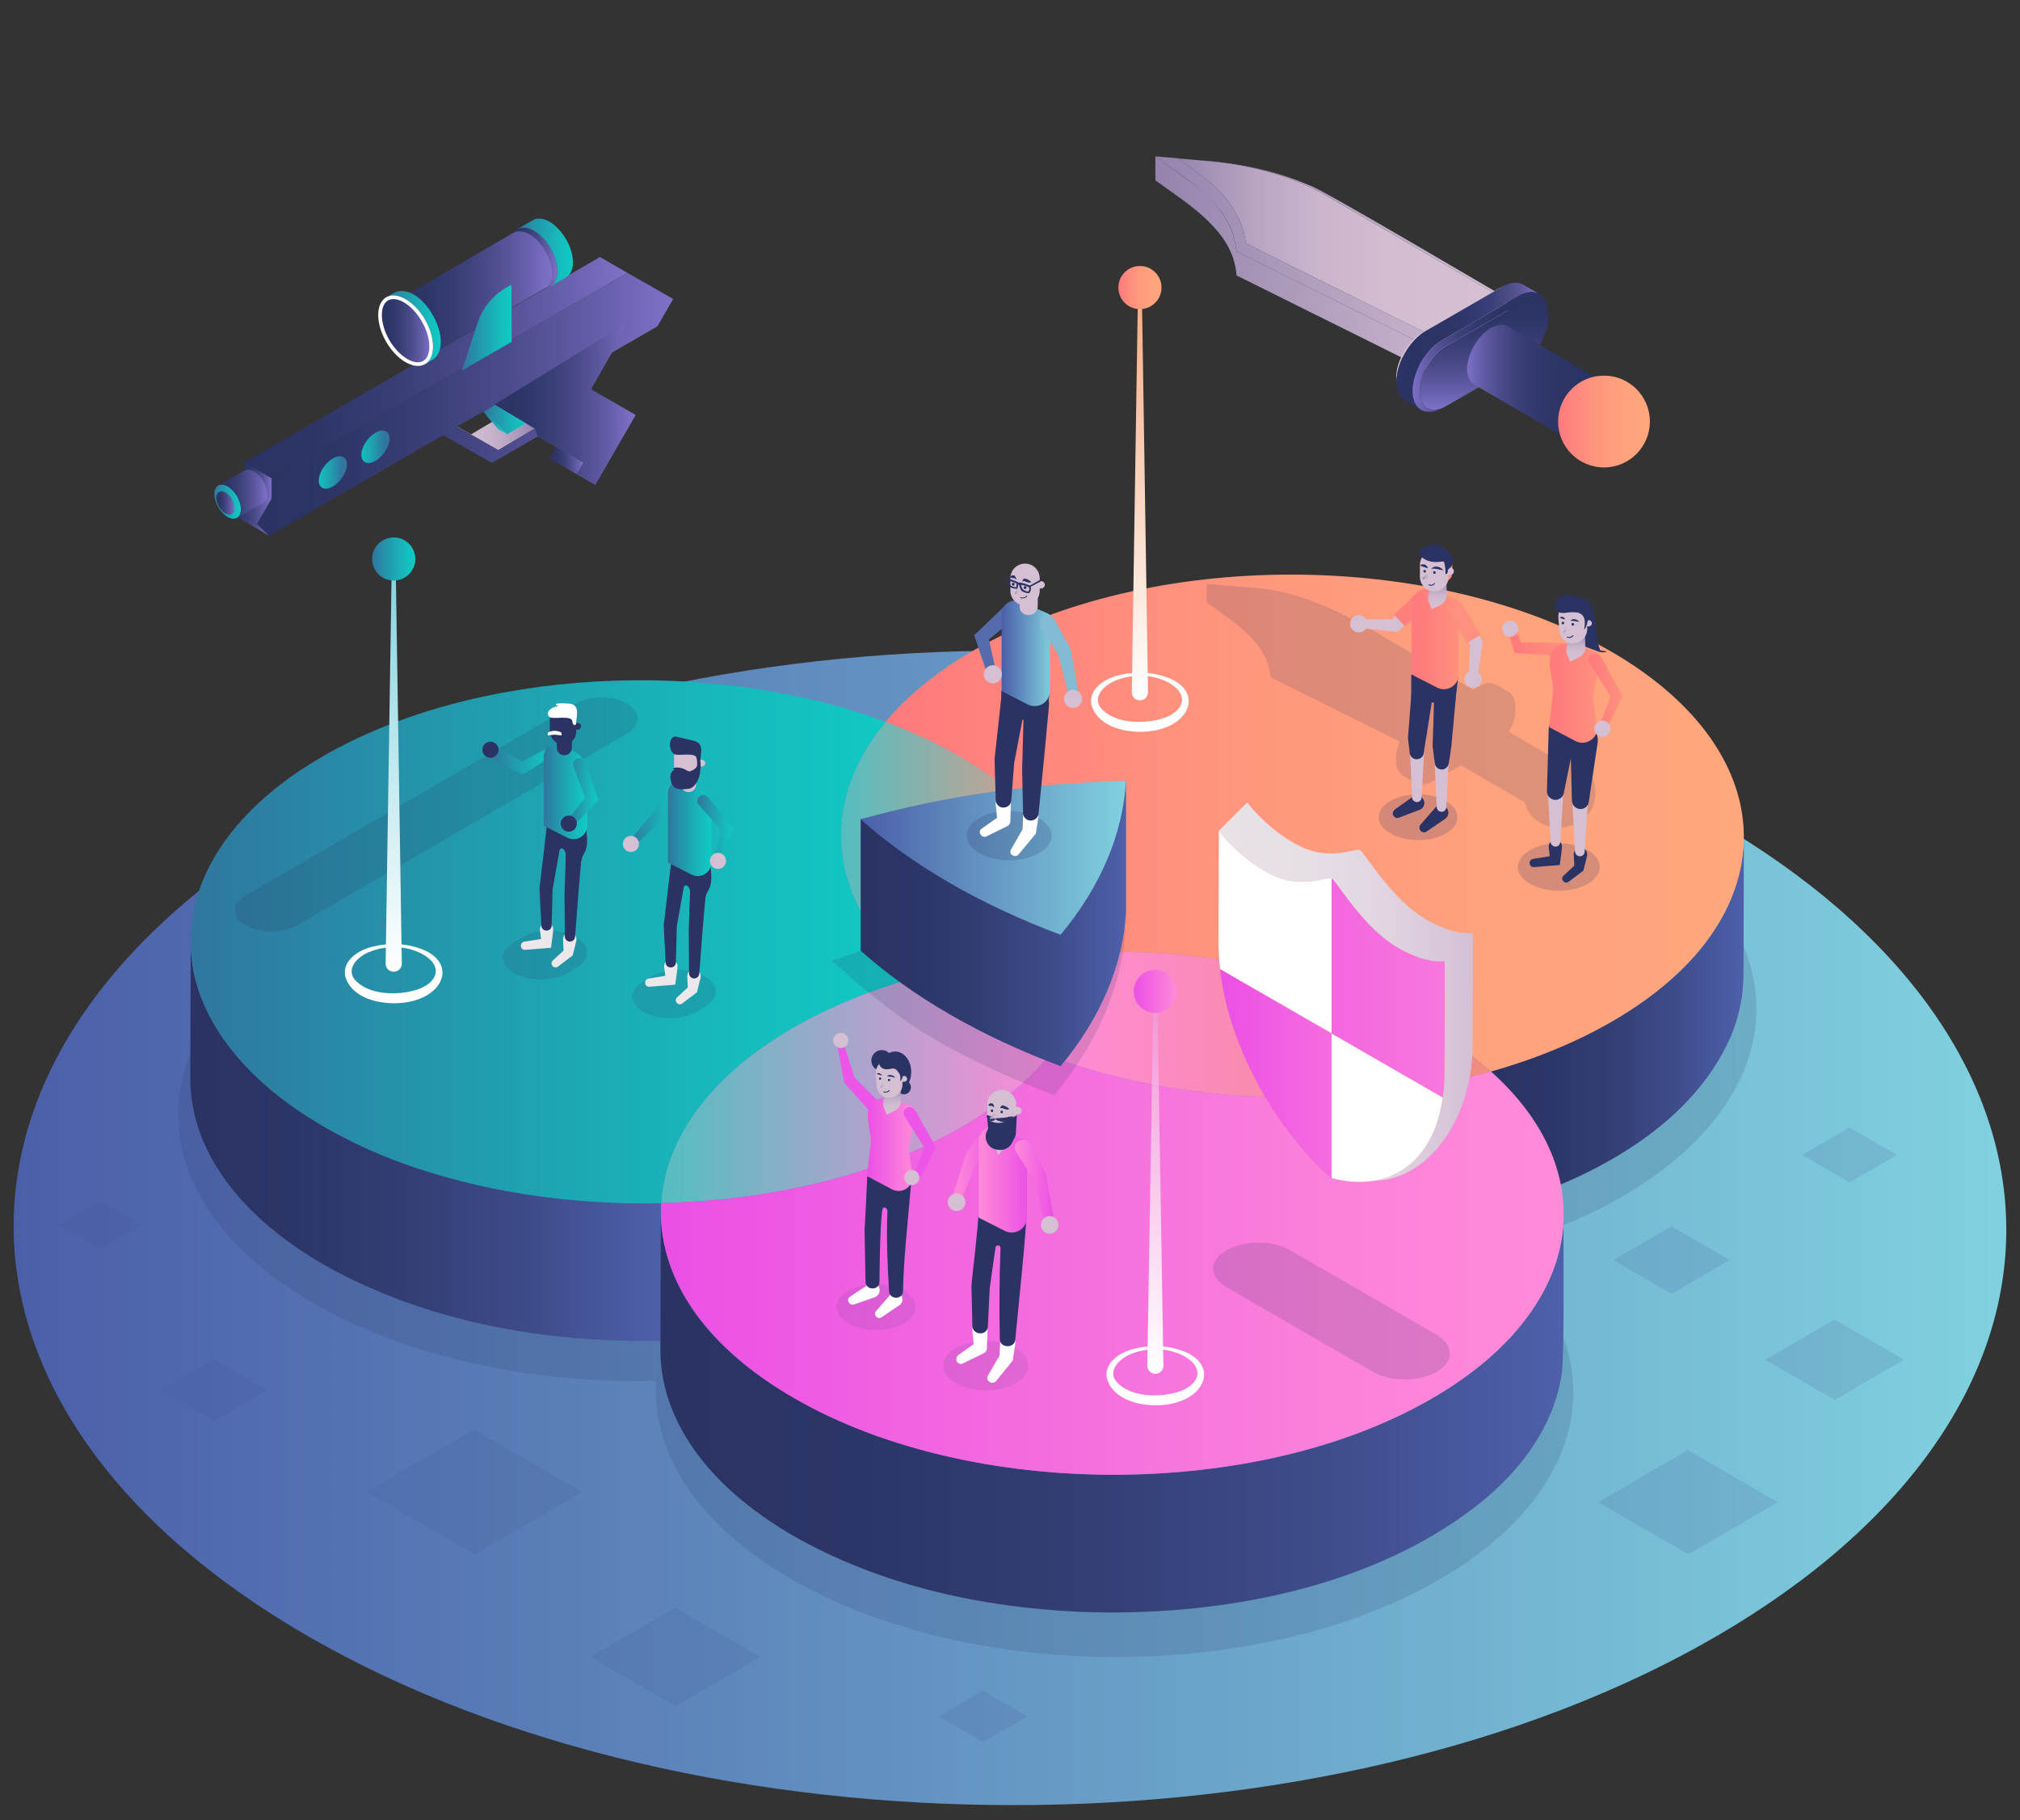 <?xml version="1.0" encoding="UTF-8"?><svg id="Layer_1" xmlns="http://www.w3.org/2000/svg" xmlns:xlink="http://www.w3.org/1999/xlink" viewBox="0 0 666 600"><rect x="0" y="0" width="666" height="600" fill="#333333" stroke="none"/><defs><style>.cls-1{fill:none;}.cls-2{fill:url(#linear-gradient);}.cls-3{opacity:.1;}.cls-4{fill:#ebe7ea;}.cls-5{fill:#fff;}.cls-6{fill:#ed55e9;}.cls-7{fill:#ff807d;}.cls-8{fill:#ff8f7e;}.cls-9{fill:#80d0df;}.cls-10{fill:#d5bfd3;}.cls-11{fill:#242c55;}.cls-12{fill:#415390;}.cls-13{fill:#546bac;}.cls-14,.cls-15,.cls-16{fill:#2a3363;}.cls-17{fill:#82bbd3;}.cls-15,.cls-16,.cls-18,.cls-19{opacity:.16;}.cls-15,.cls-20,.cls-19{isolation:isolate;}.cls-21{fill:url(#linear-gradient-8);}.cls-22{fill:url(#linear-gradient-9);}.cls-23{fill:url(#linear-gradient-3);}.cls-24{fill:url(#linear-gradient-4);}.cls-25{fill:url(#linear-gradient-2);}.cls-26{fill:url(#linear-gradient-6);}.cls-27{fill:url(#linear-gradient-7);}.cls-28{fill:url(#linear-gradient-5);}.cls-29{opacity:.2;}.cls-30{fill:url(#linear-gradient-59);}.cls-31{fill:url(#linear-gradient-57);}.cls-32{fill:url(#linear-gradient-58);}.cls-33{fill:url(#linear-gradient-55);}.cls-34{fill:url(#linear-gradient-56);}.cls-35{fill:url(#linear-gradient-53);}.cls-36{fill:url(#linear-gradient-54);}.cls-37{fill:url(#linear-gradient-51);}.cls-38{fill:url(#linear-gradient-52);}.cls-39{fill:url(#linear-gradient-50);}.cls-40{fill:url(#linear-gradient-74);}.cls-41{fill:url(#linear-gradient-75);}.cls-42{fill:url(#linear-gradient-76);}.cls-43{fill:url(#linear-gradient-70);}.cls-44{fill:url(#linear-gradient-71);}.cls-45{fill:url(#linear-gradient-72);}.cls-46{fill:url(#linear-gradient-73);}.cls-47{fill:url(#linear-gradient-68);}.cls-48{fill:url(#linear-gradient-67);}.cls-49{fill:url(#linear-gradient-69);}.cls-50{fill:url(#linear-gradient-64);}.cls-51{fill:url(#linear-gradient-63);}.cls-52{fill:url(#linear-gradient-66);}.cls-53{fill:url(#linear-gradient-65);}.cls-54{fill:url(#linear-gradient-60);}.cls-55{fill:url(#linear-gradient-62);}.cls-56{fill:url(#linear-gradient-61);}.cls-57{fill:url(#linear-gradient-41);}.cls-58{fill:url(#linear-gradient-40);}.cls-59{fill:url(#linear-gradient-43);}.cls-60{fill:url(#linear-gradient-42);}.cls-61{fill:url(#linear-gradient-45);}.cls-62{fill:url(#linear-gradient-46);}.cls-63{fill:url(#linear-gradient-44);}.cls-64{fill:url(#linear-gradient-49);}.cls-65{fill:url(#linear-gradient-47);}.cls-66{fill:url(#linear-gradient-48);}.cls-67{fill:url(#linear-gradient-14);}.cls-68{fill:url(#linear-gradient-18);}.cls-69{fill:url(#linear-gradient-22);}.cls-70{fill:url(#linear-gradient-20);}.cls-71{fill:url(#linear-gradient-21);}.cls-72{fill:url(#linear-gradient-23);}.cls-73{fill:url(#linear-gradient-15);}.cls-74{fill:url(#linear-gradient-19);}.cls-75{fill:url(#linear-gradient-16);}.cls-76{fill:url(#linear-gradient-17);}.cls-77{fill:url(#linear-gradient-13);}.cls-78{fill:url(#linear-gradient-12);}.cls-79{fill:url(#linear-gradient-10);}.cls-80{fill:url(#linear-gradient-11);}.cls-81{fill:url(#linear-gradient-27);}.cls-82{fill:url(#linear-gradient-24);}.cls-83{fill:url(#linear-gradient-26);}.cls-84{fill:url(#linear-gradient-38);}.cls-85{fill:url(#linear-gradient-35);}.cls-86{fill:url(#linear-gradient-37);}.cls-87{fill:url(#linear-gradient-34);}.cls-88{fill:url(#linear-gradient-39);}.cls-89{fill:url(#linear-gradient-36);}.cls-90{fill:url(#linear-gradient-25);}.cls-91{fill:url(#linear-gradient-28);}.cls-92{fill:url(#linear-gradient-29);}.cls-93{fill:url(#linear-gradient-33);}.cls-94{fill:url(#linear-gradient-30);}.cls-95{fill:url(#linear-gradient-32);}.cls-96{fill:url(#linear-gradient-31);}</style><linearGradient id="linear-gradient" x1="4.51" y1="404.75" x2="661.49" y2="404.75" gradientUnits="userSpaceOnUse"><stop offset="0" stop-color="#4b5fa9"/><stop offset="1" stop-color="#80d1df"/></linearGradient><linearGradient id="linear-gradient-2" x1="277.28" y1="280.15" x2="360.55" y2="280.15" gradientUnits="userSpaceOnUse"><stop offset="0" stop-color="#53bec0"/><stop offset="1" stop-color="#ff937d"/></linearGradient><linearGradient id="linear-gradient-3" x1="491.44" y1="337.33" x2="574.95" y2="337.33" gradientUnits="userSpaceOnUse"><stop offset="0" stop-color="#2a3363"/><stop offset=".22" stop-color="#2c3567"/><stop offset=".47" stop-color="#333e74"/><stop offset=".73" stop-color="#3e4c8b"/><stop offset="1" stop-color="#4e60aa"/></linearGradient><linearGradient id="linear-gradient-4" x1="291.97" y1="271.3" x2="574.95" y2="271.3" gradientUnits="userSpaceOnUse"><stop offset="0" stop-color="#ff797d"/><stop offset=".1" stop-color="#ff817d"/><stop offset=".41" stop-color="#ff967d"/><stop offset=".71" stop-color="#ffa27d"/><stop offset="1" stop-color="#ffa77d"/></linearGradient><linearGradient id="linear-gradient-5" x1="345.86" y1="337.77" x2="491.57" y2="337.77" gradientUnits="userSpaceOnUse"><stop offset="0" stop-color="#ff8bd9"/><stop offset="1" stop-color="#f18c7f"/></linearGradient><linearGradient id="linear-gradient-6" x1="217.97" y1="359.46" x2="345.86" y2="359.46" gradientUnits="userSpaceOnUse"><stop offset="0" stop-color="#53bec0"/><stop offset="1" stop-color="#ff8bd9"/></linearGradient><linearGradient id="linear-gradient-7" x1="62.75" y1="376.02" x2="217.97" y2="376.02" xlink:href="#linear-gradient-3"/><linearGradient id="linear-gradient-8" x1="62.87" y1="310.43" x2="301.26" y2="310.43" gradientUnits="userSpaceOnUse"><stop offset="0" stop-color="#30769e"/><stop offset=".36" stop-color="#2299ad"/><stop offset=".78" stop-color="#15bdbd"/><stop offset="1" stop-color="#10cbc4"/></linearGradient><linearGradient id="linear-gradient-9" x1="217.75" y1="465.49" x2="515.55" y2="465.49" xlink:href="#linear-gradient-3"/><linearGradient id="linear-gradient-10" x1="217.87" y1="417.11" x2="515.55" y2="417.11" gradientUnits="userSpaceOnUse"><stop offset="0" stop-color="#eb4fe5"/><stop offset=".32" stop-color="#f266e0"/><stop offset=".75" stop-color="#fb81da"/><stop offset="1" stop-color="#ff8bd9"/></linearGradient><linearGradient id="linear-gradient-11" x1="181.19" y1="151.8" x2="192.41" y2="151.8" gradientUnits="userSpaceOnUse"><stop offset="0" stop-color="#2a3363"/><stop offset=".18" stop-color="#2d3567"/><stop offset=".39" stop-color="#383e74"/><stop offset=".6" stop-color="#4b4b8b"/><stop offset=".82" stop-color="#655eaa"/><stop offset="1" stop-color="#7f72c9"/></linearGradient><linearGradient id="linear-gradient-12" x1="197.83" y1="91.64" x2="221.95" y2="91.64" xlink:href="#linear-gradient-11"/><linearGradient id="linear-gradient-13" x1="185.78" y1="129.98" x2="209.53" y2="129.98" xlink:href="#linear-gradient-11"/><linearGradient id="linear-gradient-14" x1="141.64" y1="141.89" x2="176.34" y2="141.89" gradientUnits="userSpaceOnUse"><stop offset="0" stop-color="#d5bfd3"/><stop offset=".33" stop-color="#d2bdd1"/><stop offset=".55" stop-color="#cab5cc"/><stop offset=".73" stop-color="#bba7c4"/><stop offset=".89" stop-color="#a694b8"/><stop offset="1" stop-color="#9484ad"/></linearGradient><linearGradient id="linear-gradient-15" x1="75.78" y1="172.06" x2="88.73" y2="172.06" xlink:href="#linear-gradient-11"/><linearGradient id="linear-gradient-16" x1="75.78" y1="165.94" x2="89.6" y2="165.94" xlink:href="#linear-gradient-11"/><linearGradient id="linear-gradient-17" x1="80.6" y1="158.38" x2="89.6" y2="158.38" xlink:href="#linear-gradient-11"/><linearGradient id="linear-gradient-18" x1="84.76" y1="133.26" x2="221.95" y2="133.26" xlink:href="#linear-gradient-11"/><linearGradient id="linear-gradient-19" x1="80.6" y1="121.16" x2="206.81" y2="121.16" xlink:href="#linear-gradient-11"/><linearGradient id="linear-gradient-20" x1="71.35" y1="165.79" x2="77.29" y2="165.79" xlink:href="#linear-gradient-11"/><linearGradient id="linear-gradient-21" x1="70.66" y1="165.35" x2="79.43" y2="165.35" xlink:href="#linear-gradient-8"/><linearGradient id="linear-gradient-22" x1="71.96" y1="162.76" x2="88.09" y2="162.76" xlink:href="#linear-gradient-11"/><linearGradient id="linear-gradient-23" x1="168.28" y1="84.99" x2="183.77" y2="84.99" xlink:href="#linear-gradient-11"/><linearGradient id="linear-gradient-24" x1="170.54" y1="83.25" x2="188.89" y2="83.25" xlink:href="#linear-gradient-8"/><linearGradient id="linear-gradient-25" x1="130.8" y1="96.78" x2="182.02" y2="96.78" xlink:href="#linear-gradient-11"/><linearGradient id="linear-gradient-26" x1="127.33" y1="107.97" x2="145.34" y2="107.97" xlink:href="#linear-gradient-8"/><linearGradient id="linear-gradient-27" x1="125.29" y1="109" x2="142.17" y2="109" xlink:href="#linear-gradient-11"/><linearGradient id="linear-gradient-28" x1="152.3" y1="107.98" x2="168.69" y2="107.98" xlink:href="#linear-gradient-8"/><linearGradient id="linear-gradient-29" x1="163.08" y1="133.15" x2="209.53" y2="133.15" xlink:href="#linear-gradient-11"/><linearGradient id="linear-gradient-30" x1="-774.29" y1="409.6" x2="-765.01" y2="409.6" gradientTransform="translate(-380.67 -438.45) rotate(-156.95) scale(1.15 -.87) skewX(23.41)" xlink:href="#linear-gradient-8"/><linearGradient id="linear-gradient-31" x1="-788.33" y1="409.23" x2="-779.06" y2="409.23" gradientTransform="translate(-381.85 -453.06) rotate(-156.95) scale(1.15 -.87) skewX(23.41)" xlink:href="#linear-gradient-8"/><linearGradient id="linear-gradient-32" x1="159.42" y1="138.31" x2="173.39" y2="138.31" xlink:href="#linear-gradient-8"/><linearGradient id="linear-gradient-33" x1="159.27" y1="139.42" x2="167.18" y2="139.42" xlink:href="#linear-gradient-8"/><linearGradient id="linear-gradient-34" x1="401.86" y1="326.89" x2="485.66" y2="326.89" gradientUnits="userSpaceOnUse"><stop offset="0" stop-color="#e8e2e8"/><stop offset=".36" stop-color="#e6dfe6"/><stop offset=".67" stop-color="#e0d4e0"/><stop offset=".96" stop-color="#d6c2d7"/><stop offset="1" stop-color="#d4bfd5"/></linearGradient><linearGradient id="linear-gradient-35" x1="401.75" y1="331.74" x2="476.32" y2="331.74" gradientUnits="userSpaceOnUse"><stop offset="0" stop-color="#ff797d"/><stop offset=".3" stop-color="#ff7e7d"/><stop offset=".65" stop-color="#ff807d"/><stop offset="1" stop-color="#ff937d"/></linearGradient><linearGradient id="linear-gradient-36" x1="401.75" y1="353.9" x2="476.32" y2="353.9" gradientUnits="userSpaceOnUse"><stop offset="0" stop-color="#eb4fe5"/><stop offset="1" stop-color="#ff8bd9"/></linearGradient><linearGradient id="linear-gradient-37" x1="120.11" y1="37.17" x2="263.14" y2="37.17" gradientTransform="translate(262 288.5)" xlink:href="#linear-gradient-36"/><linearGradient id="linear-gradient-38" x1="-1162.01" y1="80.93" x2="-1057.79" y2="80.93" gradientTransform="translate(-669.41) rotate(-180) scale(1 -1)" xlink:href="#linear-gradient-14"/><linearGradient id="linear-gradient-39" x1="-1166.47" y1="82.74" x2="-1050.34" y2="82.74" gradientTransform="translate(-669.41) rotate(-180) scale(1 -1)" gradientUnits="userSpaceOnUse"><stop offset="0" stop-color="#d5bfd3"/><stop offset="1" stop-color="#9484ad"/></linearGradient><linearGradient id="linear-gradient-40" x1="-1166.49" y1="86.7" y2="86.7" xlink:href="#linear-gradient-39"/><linearGradient id="linear-gradient-41" x1="-1158.7" y1="135.1" x2="-1158.7" y2="98.43" gradientTransform="translate(-669.41) rotate(-180) scale(1 -1)" gradientUnits="userSpaceOnUse"><stop offset="0" stop-color="#7f72c9"/><stop offset=".19" stop-color="#625da7"/><stop offset=".4" stop-color="#4a4a89"/><stop offset=".61" stop-color="#383d74"/><stop offset=".81" stop-color="#2d3567"/><stop offset="1" stop-color="#2a3363"/></linearGradient><linearGradient id="linear-gradient-42" x1="-1176.96" y1="114.18" x2="-1129.83" y2="114.18" gradientTransform="translate(-669.41) rotate(-180) scale(1 -1)" gradientUnits="userSpaceOnUse"><stop offset="0" stop-color="#7f72c9"/><stop offset=".06" stop-color="#6e66b2"/><stop offset=".14" stop-color="#595695"/><stop offset=".24" stop-color="#484980"/><stop offset=".35" stop-color="#3a3f7a"/><stop offset=".48" stop-color="#31386d"/><stop offset=".65" stop-color="#2c3465"/><stop offset="1" stop-color="#2a3363"/></linearGradient><linearGradient id="linear-gradient-43" x1="-1179.87" y1="116.05" x2="-1135.15" y2="116.05" gradientTransform="translate(-669.41) rotate(-180) scale(1 -1)" gradientUnits="userSpaceOnUse"><stop offset="0" stop-color="#2a3363"/><stop offset=".34" stop-color="#2b3465"/><stop offset=".52" stop-color="#32396d"/><stop offset=".66" stop-color="#3d417a"/><stop offset=".78" stop-color="#4d4d8d"/><stop offset=".89" stop-color="#625ca6"/><stop offset=".99" stop-color="#7a6ec4"/><stop offset="1" stop-color="#7f72c9"/></linearGradient><linearGradient id="linear-gradient-44" x1="-1199.88" y1="126.57" x2="-1153.13" y2="126.57" xlink:href="#linear-gradient-43"/><linearGradient id="linear-gradient-45" x1="513.71" y1="138.95" x2="543.97" y2="138.95" xlink:href="#linear-gradient-4"/><linearGradient id="linear-gradient-46" x1="207.29" y1="268.5" x2="224.73" y2="268.5" xlink:href="#linear-gradient-8"/><linearGradient id="linear-gradient-47" x1="220.2" y1="273.09" x2="234.56" y2="273.09" xlink:href="#linear-gradient-8"/><linearGradient id="linear-gradient-48" x1="229.94" y1="272.33" x2="242.08" y2="272.33" xlink:href="#linear-gradient-8"/><linearGradient id="linear-gradient-49" x1="161.5" y1="250.8" x2="182.93" y2="250.8" xlink:href="#linear-gradient-8"/><linearGradient id="linear-gradient-50" x1="179.25" y1="260.93" x2="193.61" y2="260.93" xlink:href="#linear-gradient-8"/><linearGradient id="linear-gradient-51" x1="187.08" y1="260.68" x2="197.39" y2="260.68" xlink:href="#linear-gradient-8"/><linearGradient id="linear-gradient-52" x1="285.84" y1="377.22" x2="301.77" y2="377.22" xlink:href="#linear-gradient-36"/><linearGradient id="linear-gradient-53" x1="-911.68" y1="78.89" x2="-911.68" y2="70.73" gradientTransform="translate(1205.75 288.5)" xlink:href="#linear-gradient-14"/><linearGradient id="linear-gradient-54" x1="5311.37" y1="69.21" x2="5312.46" y2="69.21" gradientTransform="translate(5602.74 288.5) rotate(-180) scale(1 -1)" gradientUnits="userSpaceOnUse"><stop offset="0" stop-color="#d5bfd3"/><stop offset=".23" stop-color="#d0bad0"/><stop offset=".5" stop-color="#c2adc8"/><stop offset=".79" stop-color="#aa98ba"/><stop offset="1" stop-color="#9484ad"/></linearGradient><linearGradient id="linear-gradient-55" x1="-1808.31" y1="95.42" x2="-1792.55" y2="95.42" gradientTransform="translate(-1478.11 288.5) rotate(-180) scale(1 -1)" xlink:href="#linear-gradient-36"/><linearGradient id="linear-gradient-56" x1="-1817.64" y1="100.37" x2="-1800.81" y2="100.37" gradientTransform="translate(-1478.11 288.5) rotate(-180) scale(1 -1)" xlink:href="#linear-gradient-36"/><linearGradient id="linear-gradient-57" x1="-1825.47" y1="100.87" x2="-1812.67" y2="100.87" gradientTransform="translate(-1478.11 288.5) rotate(-180) scale(1 -1)" xlink:href="#linear-gradient-36"/><linearGradient id="linear-gradient-58" x1="5315.05" y1="79.56" x2="5317.44" y2="79.56" gradientTransform="translate(5643.71 288.5) rotate(-180) scale(1 -1)" xlink:href="#linear-gradient-54"/><linearGradient id="linear-gradient-59" x1="497.31" y1="211.62" x2="516.75" y2="211.62" gradientUnits="userSpaceOnUse"><stop offset="0" stop-color="#ff797d"/><stop offset=".64" stop-color="#ff887d"/><stop offset="1" stop-color="#ff937d"/></linearGradient><linearGradient id="linear-gradient-60" x1="510.75" y1="228.48" x2="527.6" y2="228.48" xlink:href="#linear-gradient-59"/><linearGradient id="linear-gradient-61" x1="523.72" y1="227.78" x2="535.03" y2="227.78" xlink:href="#linear-gradient-59"/><linearGradient id="linear-gradient-62" x1="-1238.88" y1="1267.75" x2="-1238.88" y2="1276.47" gradientTransform="translate(1758.43 1485.76) scale(1 -1)" xlink:href="#linear-gradient-14"/><linearGradient id="linear-gradient-63" x1="5466.77" y1="1278.06" x2="5467.94" y2="1278.06" gradientTransform="translate(5983.41 1485.76) rotate(-180)" xlink:href="#linear-gradient-54"/><linearGradient id="linear-gradient-64" x1="-1163.49" y1="1275.1" x2="-1147.12" y2="1275.1" gradientTransform="translate(1629 1485.76) scale(1 -1)" xlink:href="#linear-gradient-59"/><linearGradient id="linear-gradient-65" x1="-1155.09" y1="1285.02" x2="-1155.09" y2="1293.62" gradientTransform="translate(1629 1485.76) scale(1 -1)" xlink:href="#linear-gradient-14"/><linearGradient id="linear-gradient-66" x1="5382.66" y1="1295.59" x2="5384.98" y2="1295.59" gradientTransform="translate(5853.98 1485.76) rotate(-180)" xlink:href="#linear-gradient-54"/><linearGradient id="linear-gradient-67" x1="375.84" y1="230.86" x2="375.84" y2="92.17" gradientUnits="userSpaceOnUse"><stop offset="0" stop-color="#fff"/><stop offset="1" stop-color="#f4a980"/></linearGradient><linearGradient id="linear-gradient-68" x1="368.73" y1="94.79" x2="382.95" y2="94.79" xlink:href="#linear-gradient-4"/><linearGradient id="linear-gradient-69" x1="380.93" y1="452.86" x2="380.93" y2="324.17" gradientUnits="userSpaceOnUse"><stop offset="0" stop-color="#fff"/><stop offset="1" stop-color="#f190d6"/></linearGradient><linearGradient id="linear-gradient-70" x1="373.81" y1="326.79" x2="388.04" y2="326.79" xlink:href="#linear-gradient-36"/><linearGradient id="linear-gradient-71" x1="129.81" y1="320.32" x2="129.81" y2="181.63" gradientUnits="userSpaceOnUse"><stop offset="0" stop-color="#fff"/><stop offset="1" stop-color="#80d1df"/></linearGradient><linearGradient id="linear-gradient-72" x1="122.7" y1="184.26" x2="136.92" y2="184.26" xlink:href="#linear-gradient-8"/><linearGradient id="linear-gradient-73" x1="283.76" y1="304.42" x2="371.26" y2="304.42" xlink:href="#linear-gradient-3"/><linearGradient id="linear-gradient-74" x1="283.76" y1="282.76" x2="371.26" y2="282.76" xlink:href="#linear-gradient"/><linearGradient id="linear-gradient-75" x1="330.24" y1="215.37" x2="347.1" y2="215.37" xlink:href="#linear-gradient"/><linearGradient id="linear-gradient-76" x1="3182.56" y1="1291.21" x2="3185.15" y2="1291.21" gradientTransform="translate(3519.82 1485.76) rotate(-180)" gradientUnits="userSpaceOnUse"><stop offset="0" stop-color="#d5bfd3"/><stop offset=".49" stop-color="#d3bdd2"/><stop offset=".67" stop-color="#ccb7ce"/><stop offset=".79" stop-color="#c1acc7"/><stop offset=".89" stop-color="#b09dbd"/><stop offset=".98" stop-color="#9a89b0"/><stop offset="1" stop-color="#9484ad"/></linearGradient></defs><g class="cls-20"><path class="cls-2" d="m564.51,270.21c128.7,74.31,129.38,194.78,1.51,269.09-127.87,74.31-335.84,74.3-464.55,0-128.7-74.3-129.38-194.77-1.51-269.08,127.87-74.31,335.85-74.31,464.55,0Z"/></g><path class="cls-16" d="m291.53,294.01c-58.7-21.92-137.69-18.03-188.84,11.69-58.87,34.21-58.57,89.69.69,123.9,31.12,17.97,72.33,26.49,112.95,25.59-1.42,23.54,13.42,47.37,44.55,65.35,59.26,34.21,155.03,34.21,213.9,0,51.14-29.72,57.61-75.49,19.57-109.42,14.74-4.15,28.56-9.78,40.78-16.88,58.87-34.21,58.56-89.69-.7-123.9-59.26-34.21-155.03-34.21-213.9,0-12.22,7.1-21.88,15.12-29.01,23.68Z"/><g class="cls-18"><polygon class="cls-12" points="88.07 458.3 70.72 468.38 53.26 458.3 70.61 448.21 88.07 458.3"/><polygon class="cls-12" points="625.48 380.7 609.85 389.78 594.12 380.7 609.75 371.61 625.48 380.7"/><polygon class="cls-12" points="338.77 565.77 324.19 574.24 309.52 565.77 324.1 557.3 338.77 565.77"/><polygon class="cls-12" points="627.75 448.21 604.94 461.47 581.98 448.21 604.79 434.96 627.75 448.21"/><polygon class="cls-12" points="250.72 546.19 222.8 562.42 194.68 546.19 222.61 529.96 250.72 546.19"/><polygon class="cls-12" points="570.32 415.36 551.17 426.48 531.9 415.36 551.04 404.23 570.32 415.36"/><polygon class="cls-12" points="586.17 495.18 556.64 512.35 526.91 495.18 556.45 478.02 586.17 495.18"/><polygon class="cls-12" points="46.71 403.78 33.2 411.63 19.61 403.78 33.12 395.93 46.71 403.78"/><polygon class="cls-12" points="191.91 491.78 156.52 512.35 120.91 491.78 156.29 471.22 191.91 491.78"/></g><path class="cls-25" d="m316.63,249.46c30.63,17.68,45.24,41.14,43.84,64.3-20.33.46-40.53,3.32-59.2,8.57-28.49-25.42-31.61-57.57-9.29-84.39,8.73,3.26,17.01,7.09,24.66,11.51Z"/><path class="cls-9" d="m360.46,313.77c-.71,11.78-5.58,23.49-14.6,34.32-8.72-3.26-17-7.09-24.66-11.51-7.65-4.42-14.29-9.2-19.94-14.24,18.67-5.26,38.87-8.12,59.2-8.57Z"/><path class="cls-23" d="m574.92,277.71c-2.27,41.39-47.86,65.5-83.35,75.48l-.13,45.43c30.78-8.87,65.56-26.01,79.13-56.78,2.34-5.58,3.82-11.54,4.16-17.59.06-.93.1-1.86.1-2.79l.13-45.43c0,.56-.02,1.11-.04,1.67Z"/><path class="cls-24" d="m531.01,214.65c58.32,33.67,58.62,88.26.69,121.93-12.03,6.99-25.62,12.52-40.13,16.61-5.66-5.05-12.3-9.83-19.95-14.24-30.64-17.69-71.18-26.07-111.16-25.18,1.41-23.16-13.21-46.62-43.84-64.3-7.65-4.42-15.93-8.25-24.66-11.51,7.01-8.42,16.52-16.31,28.55-23.3,57.94-33.67,152.18-33.67,210.5,0Z"/><path class="cls-28" d="m471.62,338.95c7.65,4.42,14.29,9.2,19.95,14.24-46.22,13.02-101.74,11.32-145.71-5.11,9.02-10.83,13.89-22.54,14.6-34.32,39.99-.89,80.53,7.5,111.16,25.18Z"/><path class="cls-26" d="m345.86,348.09c-7.01,8.42-16.52,16.31-28.55,23.3-27.51,15.99-63.2,24.38-99.35,25.19,1.29-20.94,15.65-41.64,43.16-57.63,12.03-6.99,25.63-12.52,40.14-16.61,5.65,5.04,12.29,9.82,19.94,14.24,7.66,4.42,15.93,8.25,24.66,11.51Z"/><path class="cls-27" d="m211.07,396.63c-22.63-.16-45.33-3.08-67.04-9.53-39.16-11-81.72-39.63-81.15-77.09l-.13,45.43c-.06,22.21,14.59,44.44,43.94,61.39,33.56,19.01,72.91,25.81,111.15,25.18l.13-45.43c-2.3.05-4.6.06-6.9.05Z"/><path class="cls-21" d="m291.97,237.96c-22.32,26.81-19.2,58.97,9.29,84.39-14.51,4.09-28.11,9.62-40.14,16.61-27.51,15.99-41.87,36.69-43.16,57.63-39.98.89-80.53-7.5-111.15-25.18-58.32-33.67-58.62-88.26-.68-121.93,50.33-29.25,128.07-33.08,185.84-11.51Z"/><path class="cls-22" d="m515.51,402.02c-.79,23.07-17.39,41.99-35.8,54.23-30.74,20.26-68.08,28.44-104.5,29.75-30.19.85-60.78-3.17-89.14-13.76-32.58-12.39-67.6-36-68.2-72.76l-.13,45.43c-.06,22.21,14.58,44.46,43.93,61.41,28.62,16.27,61.67,23.54,94.36,24.99,45.52,1.83,98.21-7.73,133.98-37.53,12.12-10.3,22.17-24.06,24.74-40.04,1.25-4.85.55-47.53.79-53.39,0,.56-.02,1.11-.04,1.67Z"/><path class="cls-79" d="m491.57,353.2c37.43,33.39,31.07,78.43-19.26,107.68-57.94,33.67-152.18,33.67-210.5,0-30.64-17.69-45.24-41.14-43.84-64.31,36.15-.81,71.84-9.2,99.35-25.19,12.03-6.99,21.54-14.88,28.55-23.3,43.98,16.42,99.5,18.12,145.71,5.11Z"/><g><g class="cls-19"><path class="cls-11" d="m206.77,231.94c4.69,2.71,4.72,7.11.06,9.82l-108.86,63.26c-4.67,2.72-12.26,2.71-16.95,0-4.7-2.72-4.73-7.1-.06-9.82l108.86-63.26c4.66-2.71,12.25-2.72,16.95,0Z"/></g><g><g class="cls-20"><g><polygon class="cls-80" points="181.19 151.13 190.17 156.34 192.41 152.47 183.43 147.26 181.19 151.13"/><polygon class="cls-78" points="212.97 93.34 208.26 90.66 197.83 84.72 206.81 89.93 217.24 95.88 221.95 98.56 212.97 93.34"/><polygon class="cls-77" points="185.78 123.16 194.76 128.37 209.53 136.8 200.56 131.58 185.78 123.16"/><polygon class="cls-67" points="155.32 143.18 141.64 135.38 150.61 140.6 164.29 148.39 176.34 141.24 167.36 136.02 155.32 143.18"/></g><polygon class="cls-73" points="88.73 176.59 79.76 171.37 75.78 167.52 84.76 172.74 88.73 176.59"/><polygon class="cls-75" points="84.76 172.74 75.78 167.52 80.62 159.14 89.6 164.35 84.76 172.74"/><polygon class="cls-76" points="89.6 164.35 80.62 159.14 80.6 152.4 89.58 157.61 89.6 164.35"/><path class="cls-68" d="m216.74,107.58l-14.97,8.64-7,12.15,14.78,8.42-13.29,23.01-6.07-3.46,2.23-3.87-15.12-8.61-15.12,8.73-16.04-9.14-57.4,33.14-3.98-3.85,4.84-8.38-.02-6.74,117.23-67.68,10.43,5.94,4.71,2.68-5.21,9.02Zm-52.44,40.81l12.05-7.15-13.33-7.6-12.4,6.96,13.68,7.8"/><polygon class="cls-74" points="89.58 157.61 80.6 152.4 197.83 84.72 206.81 89.93 89.58 157.61"/></g><g class="cls-20"><path class="cls-70" d="m74.33,162.37c.76.44,1.52,1.21,2.1,2.21,1.16,2,1.15,4.17-.01,4.83-.58.33-1.34.23-2.1-.21s-1.52-1.21-2.1-2.21c-1.16-2-1.15-4.17.01-4.83.58-.33,1.34-.23,2.1.21Z"/><path class="cls-71" d="m79.43,167.76c-.08-2.25-1.16-4.42-2.67-6.06-4.48-4.62-8.13-.45-4.81,5.43,1.25,2.18,3.91,4.71,6.19,3.57,1.01-.58,1.32-1.85,1.29-2.95Zm-2.14-.19c0,1.75-1.33,2.61-2.98,1.63-2.21-1.16-4.17-5.71-2.08-7.04,1.17-.59,2.45.31,3.25,1.14.22.23.41.47.59.73.72,1.03,1.23,2.27,1.22,3.54Z"/><path class="cls-69" d="m88.09,162.98c0-3.16-2.62-7.5-5.87-8.13-.54-.09-1.11-.03-1.59.25l-8.66,4.92c2.45-1.24,5.33,1.87,6.36,3.87,1.02,1.86,1.97,5.43-.18,6.82l8.66-4.92c.5-.28.85-.76,1.04-1.29.18-.48.25-1,.25-1.52Z"/></g><g class="cls-20"><path class="cls-72" d="m176.04,76.09c4.29,2.47,7.74,8.45,7.72,13.38-.01,4.91-3.49,6.89-7.77,4.42-4.27-2.47-7.73-8.44-7.71-13.36.01-4.93,3.49-6.9,7.76-4.44Z"/><path class="cls-82" d="m188.89,86.13c-.13-3.26-1.49-6.39-3.39-9h0s0,0,0,0c-2.02-2.64-5.09-5.51-8.67-5,0,0,0,0,0,0-.85.04-5.47,3.02-6.29,3.42,3.79-1.82,7.66,1.7,9.83,4.56,0,0,0,0,0,0,1.6,2.2,2.8,4.78,3.24,7.47,0,0,0,0,0,0,.39,2.44.15,5.44-2.1,6.85.69-.47,5.57-3.05,5.97-3.68,1.16-1.22,1.45-2.99,1.4-4.62Z"/></g><g class="cls-20"><path class="cls-90" d="m182.01,89.82c-.02-.5-.06-.99-.14-1.48-.43-2.61-1.57-5.08-3.13-7.21-1.94-2.55-4.91-5.33-8.36-4.81-.39.08-.77.22-1.12.42l-38.47,22.36c7.42-3.42,17.21,13.42,10.58,18.21,0,0,0,0,0,0h0s0,0,0,0l38.47-22.36c1.73-1.05,2.25-3.22,2.17-5.13Z"/></g><g class="cls-20"><path class="cls-83" d="m145.33,112.33c-.11-3.57-1.72-7.35-3.95-10.5-2.26-3.18-6.02-6.54-10.24-5.8-.95.13-2.96,1.54-3.81,1.97,8.99-4.12,20.83,16.23,12.8,22.03h0s0,0,0,0l2.56-1.49c2.09-1.26,2.72-3.89,2.63-6.2Z"/><g><path class="cls-81" d="m137.75,120.03c-1.14,0-2.44-.4-3.75-1.16-4.82-2.78-8.72-9.55-8.71-15.08.01-3.58,1.7-5.81,4.41-5.81,1.14,0,2.44.4,3.75,1.16,4.82,2.78,8.72,9.55,8.71,15.08-.01,3.58-1.7,5.81-4.42,5.81Z"/><path class="cls-5" d="m129.71,98.58h0c1.04,0,2.23.37,3.45,1.08,4.57,2.64,8.42,9.31,8.41,14.56,0,3.26-1.43,5.21-3.81,5.21-1.04,0-2.23-.37-3.45-1.08-4.65-2.69-8.42-9.22-8.41-14.56,0-3.26,1.44-5.21,3.81-5.21m0-1.2c-2.96,0-5,2.35-5.01,6.41-.02,5.74,4.01,12.72,9.01,15.6,1.46.84,2.83,1.24,4.05,1.24,2.96,0,5-2.34,5.01-6.41.02-5.73-4.02-12.73-9.01-15.6-1.46-.84-2.83-1.24-4.05-1.24h0Z"/></g></g><path class="cls-91" d="m168.64,93.84l.05,18.83-16.39,9.46,5.21-15.8c1.59-4.83,4.91-8.91,9.31-11.45l1.81-1.05Z"/><path class="cls-92" d="m163.08,133.34l13.26,7.9.95,2.62,15.12,8.61-2.23,3.87,6.07,3.46,13.29-23.01-14.78-8.42,11.77-21.87-43.45,26.84Z"/><ellipse class="cls-94" cx="109.75" cy="155.74" rx="6.16" ry="3.49" transform="translate(-80.69 149.83) rotate(-53.05)"/><ellipse class="cls-96" cx="123.79" cy="147.26" rx="6.16" ry="3.49" transform="translate(-68.3 157.67) rotate(-53.05)"/><g class="cls-20"><polygon class="cls-95" points="163.24 133.47 173.39 139.56 167.18 143.15 159.42 135.72 163.24 133.47"/><polygon class="cls-93" points="167.18 143.15 164.3 141.47 159.27 135.69 162.61 138.48 167.18 143.15"/></g></g></g><g><g class="cls-19"><path class="cls-11" d="m473.63,439.98c5.84,3.37,5.87,8.83.07,12.2s-15.23,3.37-21.06,0l-48.24-27.85c-5.84-3.37-5.87-8.83-.07-12.2,5.8-3.37,15.23-3.37,21.06,0l48.24,27.85Z"/></g><g><path class="cls-87" d="m470.17,303.08c-.84-.49-1.66-1.02-2.47-1.59-10.25-7.21-17.77-20.36-19.31-21.25-1.67-.96-10.23,4.36-21.73-2.28-6.05-3.49-11.52-8.38-15.46-13.43l-9.34,9.34,4.25,13.96,5.02,2.15-.03,11.51c-.03,9.39,1.89,19.37,5.32,29.21h0c3.95,11.35,9.91,22.48,17.2,32.26,4.41,5.92,7.16,20.72,12.4,25.39,21.46,5.69,39.46-17.1,39.53-43.87l.03-11.13.07-25.84c-3.96.5-9.44-.94-15.49-4.44Z"/><path class="cls-85" d="m460.83,312.42c-.84-.49-1.66-1.02-2.47-1.59-10.25-7.21-17.77-20.36-19.31-21.25-1.67-.96-10.23,4.36-21.73-2.28-6.05-3.49-11.52-8.38-15.46-13.43l-.1,36.97c-.03,9.39,1.89,19.37,5.32,29.21.49,1.42,1.02,2.83,1.57,4.24,2.78,7.05,6.3,13.96,10.42,20.45,1.65,2.6,3.39,5.13,5.21,7.57,4.41,5.92,9.3,11.33,14.55,16,21.46,5.69,37.31-7.71,37.39-34.48l.03-11.13.07-25.84c-3.96.5-9.44-.94-15.49-4.44Z"/><path class="cls-89" d="m402.26,319.43c.77,6.78,2.41,13.74,4.81,20.63.49,1.42,1.02,2.83,1.57,4.24,2.78,7.05,6.3,13.96,10.42,20.45,1.65,2.6,3.39,5.13,5.21,7.57,4.41,5.92,9.3,11.33,14.55,16,.07.02.14.03.21.05v-47.73l-36.78-21.2Z"/><path class="cls-5" d="m439.03,289.57c-1.69-.94-10.24,4.36-21.72-2.27-6.05-3.49-11.52-8.38-15.46-13.43l-.1,36.97c0,2.81.18,5.68.51,8.59l36.78,21.2v-51.06Z"/><path class="cls-5" d="m475.68,361.76l-36.64-21.13v47.73c19.12,4.97,33.74-5.26,36.64-26.61Z"/><path class="cls-86" d="m475.68,361.76c.34-2.49.53-5.13.54-7.92l.03-11.13.07-25.84c-3.96.5-9.44-.94-15.49-4.44-.84-.49-1.66-1.02-2.47-1.59-10.25-7.21-17.77-20.36-19.31-21.25,0,0,0,0,0,0v51.06l36.64,21.13Z"/></g></g><path class="cls-15" d="m397.85,192.41l.02,6.23c8.38,6.13,20.3,13.04,21.02,24.63l42.65,21.2c-1.1,2.36-1.47,4.63-1.17,7.04-.02-.22-.03-.45-.03-.68-.29,4.51,3.56,5.54,6.41,7.32-.03-.02-.06-.04-.09-.06,1.45,1.06,4.01.48,5.88-.6-.01,0-.03.01-.04.02-.39.29,9.17-5.27,9.18-5.26l21.04,12.23c3.32,12.83,23.69,10.12,23.3-3.35.09-7.46-7.08-13.25-14.35-11.64l-14.26-8.28c1.53-2.48,2.45-5.21,2.25-7.83,0,.03,0,.05.01.08.01-2.17-.76-4.68-2.4-5.41.04.02.08.03.11.05-2.99-1.62-5.81-4.46-9.62-1.9.23-.13.46-.25.68-.36-.88.39-1.91.94-2.75,1.45-28.09-15.54-48.47-32.39-73.84-33.64l-14.02-1.23Z"/><g><g class="cls-20"><path class="cls-84" d="m388.38,52.23l7.56,5.51c8.79,6.41,13.96,14.25,14.78,22.44l59.28,29.47,22.6-13.05-55.07-32c-10.62-6.17-24.37-10.2-39.26-11.5l-9.89-.87Z"/><path class="cls-88" d="m380.93,51.54c11.2,8.42,25.26,15.71,26.74,31.34l62.5,31.06,26.9-15.53c-4.88-2.62-61.85-36.54-65.43-37.35-10.39-4.49-21.61-6.92-32.87-7.95l-17.83-1.57Zm7.46.69c10.27.8,21.44,1.83,31.29,4.84,6.22,1.85,12.26,4.31,17.87,7.53l55.07,32-22.6,13.05-59.28-29.47c-.96-9.35-7.41-17.07-14.78-22.44l-7.56-5.51Z"/><path class="cls-58" d="m393.48,60.69c7.31,5.25,13.34,13,14.18,22.18l62.5,31.06,26.9-15.53.02,7.92-26.9,15.53-62.5-31.06c-.92-14.75-16.08-23.54-26.74-31.34l-.02-7.92,12.56,9.15Z"/></g><g class="cls-20"><path class="cls-10" d="m496.18,94.06c-.44.21-.88.42-1.32.63-.25.12-.51.26-.77.41l1.22-.57c.29-.17.58-.32.87-.46Z"/><polygon class="cls-10" points="495.31 94.52 494.09 95.09 468.89 109.64 470.11 109.07 495.31 94.52"/><path class="cls-10" d="m460.35,125.27c.04.48.07.97.11,1.45-.02-.28-.03-.57-.03-.87-.02-6.17,4.32-13.68,9.69-16.78l-1.22.57c-4.75,2.74-8.59,9.4-8.58,14.85,0,.26.01.52.03.77Z"/><path class="cls-57" d="m476.66,114.16c-4.75,2.74-8.59,9.4-8.58,14.85.01,5.45,3.88,7.65,8.63,4.91l25.2-14.55c4.75-2.74,8.59-9.4,8.58-14.84-.01-5.46-3.88-7.66-8.63-4.92l-25.2,14.55Z"/><path class="cls-60" d="m470.11,109.07l25.2-14.55c2.7-1.56,5.15-1.7,6.92-.68l5.32,3.09c-1.77-1.03-4.22-.88-6.92.68l-25.2,14.55c-5.37,3.1-9.71,10.61-9.69,16.78,0,3.06,1.09,5.21,2.83,6.22l-5.32-3.09c-1.74-1.01-2.82-3.17-2.83-6.22-.02-6.17,4.32-13.68,9.69-16.78Z"/><path class="cls-59" d="m475.43,112.16l25.2-14.55c5.11-2.95,9.31-.84,9.72,4.68.04.48.07.97.11,1.45-.36-4.89-4.08-6.76-8.6-4.15l-25.2,14.55c-4.75,2.74-8.59,9.4-8.58,14.85.01,5.15,3.47,7.4,7.86,5.31-.02,0-.05.02-.07.03-.02,0-.05.02-.07.03-.04.02-.09.04-.13.06-.04.02-.09.04-.13.06-.02,0-.05.02-.07.03-.04.02-.09.04-.13.06s-.09.04-.13.06c-.02,0-.05.02-.07.03-.04.02-.09.04-.13.06-.02,0-.05.02-.07.03-.04.02-.09.04-.13.06-.02,0-.05.02-.07.03-.04.02-.09.04-.13.06-4.96,2.36-8.87-.18-8.88-6-.02-6.17,4.32-13.68,9.69-16.78Z"/></g><g class="cls-20"><path class="cls-63" d="m491.57,108.11c2.19-1.27,4.18-1.39,5.61-.55l33.29,19.35c-1.43-.83-3.42-.71-5.61.55-4.35,2.51-7.86,8.59-7.85,13.59,0,2.49.88,4.24,2.3,5.06l-33.29-19.35c-1.41-.82-2.29-2.57-2.3-5.06-.01-5,3.49-11.08,7.85-13.59Z"/><path class="cls-10" d="m524.86,127.46c-4.35,2.51-7.86,8.59-7.85,13.59s3.54,7.02,7.9,4.51c4.35-2.51,7.87-8.6,7.86-13.61-.01-5-3.55-7.01-7.91-4.49Z"/></g><circle class="cls-61" cx="528.84" cy="138.95" r="15.13"/></g><g><g class="cls-18"><path class="cls-14" d="m232.34,321.8c4.81,2.78,4.83,7.28.06,10.05l-2.94,1.71c-4.78,2.78-12.55,2.77-17.35,0-4.81-2.78-4.83-7.27-.06-10.05l2.94-1.71c4.77-2.77,12.54-2.78,17.35,0Z"/></g><g><path class="cls-4" d="m223.23,328.77l4.13-3.83-.57,1.07-.19-4.17c-.06-1.23.89-2.27,2.12-2.32,1.46-.09,2.63,1.34,2.26,2.75-.14.58-1.08,4.37-1.2,4.84l-.37.28-4.5,3.39c-1.32.97-2.87-.88-1.68-2.01h0Z"/><path class="cls-4" d="m213.81,322.57l7.17-1.17-1.45,1.64-.55-4.2c-.31-2.91,3.95-3.47,4.4-.58.02,1.26-.63,5.03-.75,6.32-.63.05-7.65.61-8.49.68-1.71.11-2-2.39-.33-2.68h0Z"/><path class="cls-14" d="m221.78,281.98c-.23,4.86,3.15,14.72,3.28,11.9.15-3.31,2.64-2.15,2.45.61-.19,2.91,4.54,5.08,4.81,2.91.43-3.43,1.14-3.19,1.84-5.4.7-2.21.18-4.71.18-6.05l-12.56-3.98Z"/><path class="cls-14" d="m226.67,285.6l-3.54,19.8.02-.34-.31,12.22c-.08,2.13-3.24,2.18-3.38.04,0,0-.63-12.21-.63-12.21-.01-.06.01-.28.02-.34,0,0,2.36-19.97,2.36-19.97.54-3.68,5.99-2.9,5.44.81h0Z"/><path class="cls-14" d="m233.22,288.39c-.5,5.73-1.66,18.86-2.05,24.42,0,0-.62,8.15-.62,8.15-.07.93-.88,1.63-1.81,1.56-.88-.07-1.55-.81-1.56-1.67l-.06-8.2c0-2.33-.09-5.9.03-8.2,0,0,.58-16.38.58-16.38.23-3.7,5.7-3.39,5.49.34h0Z"/><path class="cls-62" d="m224.73,260.82c-.98,1.6-2.02,3.16-3.07,4.72-1.05,1.56-2.14,3.08-3.23,4.61l-.14.19-.06.06-2.13,2.04c-.71.68-1.41,1.37-2.14,2.03-1.45,1.34-2.9,2.66-4.42,3.94l-1.59-1.49c1.17-1.59,2.41-3.13,3.65-4.66.61-.77,1.26-1.51,1.89-2.27l1.9-2.26-.2.25c.99-1.59,1.99-3.18,3.03-4.74,1.03-1.56,2.08-3.12,3.19-4.64l3.32,2.23Z"/><path class="cls-65" d="m220.2,284.33l7.77,3.96c3.02,1.54,6.59-.65,6.59-4.04v-17.56c0-2.8-1.57-5.36-4.06-6.63l-4.36-2.22c-2.72-1.39-5.94.59-5.94,3.64v22.86Z"/><path class="cls-66" d="m233.46,262.78l7.65,9.37.72.88-.42.86-3.98,8.21c-.22.46-.78.65-1.24.43-.41-.2-.61-.66-.49-1.09l2.49-8.78.3,1.74-8.06-9.02c-.74-.82-.67-2.09.16-2.82.82-.74,2.09-.67,2.82.16.02.02.04.05.06.07Z"/><circle class="cls-10" cx="236.73" cy="283.78" r="2.66"/><circle class="cls-10" cx="208.01" cy="278.19" r="2.66"/><rect class="cls-10" x="222.23" y="245.24" width="8.71" height="12.41" rx="4.36" ry="4.36" transform="translate(453.16 502.9) rotate(180)"/><path class="cls-10" d="m229.49,258.68l.06-3.96-5.03-.71.02,4.64c0,1,.61,1.89,1.53,2.28h0c1.62.67,3.4-.5,3.42-2.25Z"/><path class="cls-10" d="m230.63,252.66h.8c.61,0,1.1-.49,1.1-1.1h0c0-.61-.49-1.1-1.1-1.1h-.49s-.31,2.21-.31,2.21Z"/><line class="cls-1" x1="223.67" y1="255.21" x2="223.67" y2="255.21"/><path class="cls-14" d="m230.94,250.46c0-2.41,1.46-5.55-2.62-6.39-2.47-.51-5.54-1.29-5.54-1.29-2.41,0-2.48,4.55-.45,5.82,1.1.69,7.18-.73,7.33,1.29.03.45.18.81.17,1.13s.09,1.17-.06,1.52c-.39.88-1.08,1.16-1.65,1.48-1.38.78-1.72-.59-4-.94-2.29-.35-2.37.39-1.83.74-.22.07-1.84.78-1.05,3.83.74,2.86,3.14,2.67,5.8,2.37,2.66-.31,3.92-4.87,3.84-6,.02-.03.3-2.05,0-3.01.07-.12.05-.34.05-.55Z"/></g></g><g><g class="cls-18"><path class="cls-14" d="m189.92,308.89c4.86,2.81,4.88,7.35.06,10.15l-2.97,1.73c-4.83,2.81-12.67,2.81-17.53,0-4.85-2.8-4.88-7.35-.06-10.15l2.97-1.73c4.82-2.8,12.67-2.8,17.53,0Z"/></g><g><path class="cls-4" d="m182.27,316.61l4.13-3.83-.57,1.07-.19-4.17c-.06-1.23.89-2.27,2.12-2.32,1.46-.09,2.63,1.34,2.26,2.75-.14.58-1.08,4.37-1.2,4.84l-.37.28-4.5,3.39c-1.32.97-2.87-.88-1.68-2.01h0Z"/><path class="cls-4" d="m172.85,310.41l7.17-1.17-1.45,1.64-.55-4.2c-.31-2.91,3.95-3.47,4.4-.58.02,1.26-.63,5.03-.75,6.32-.63.05-7.65.61-8.49.68-1.71.11-2-2.39-.33-2.68h0Z"/><path class="cls-14" d="m180.83,269.82c-.23,4.86,3.15,14.72,3.28,11.9.15-3.31,2.64-2.15,2.45.61-.19,2.91,4.54,5.08,4.81,2.91.43-3.43,1.14-3.19,1.84-5.4.7-2.21.18-4.71.18-6.05l-12.56-3.98Z"/><path class="cls-14" d="m185.71,273.45l-3.54,19.8.02-.34-.31,12.22c-.08,2.13-3.24,2.18-3.38.04,0,0-.63-12.21-.63-12.21-.01-.06.01-.28.02-.34,0,0,2.36-19.97,2.36-19.97.54-3.68,5.99-2.9,5.44.81h0Z"/><path class="cls-14" d="m192.27,276.24c-.5,5.73-1.66,18.86-2.05,24.42,0,0-.62,8.15-.62,8.15-.07.93-.88,1.63-1.81,1.56-.88-.07-1.55-.81-1.56-1.67l-.06-8.2c0-2.33-.09-5.9.03-8.2,0,0,.58-16.38.58-16.38.23-3.7,5.7-3.39,5.49.34h0Z"/><path class="cls-64" d="m182.63,248.75c-1.55,1.07-3.13,2.09-4.7,3.11-1.6.99-3.17,2.01-4.78,2.97l-.88.52-.97-.49c-3.29-1.65-6.56-3.32-9.79-5.08l1.87-3.54c3.27,1.67,6.5,3.44,9.71,5.24l-1.85.03c1.64-.92,3.31-1.77,4.96-2.66,1.67-.86,3.34-1.71,5.04-2.52l1.39,2.41Z"/><path class="cls-39" d="m179.25,272.17l7.77,3.96c3.02,1.54,6.59-.65,6.59-4.04v-17.56c0-2.8-1.57-5.36-4.06-6.63l-4.36-2.22c-2.72-1.39-5.94.59-5.94,3.64v22.86Z"/><path class="cls-37" d="m192.87,251.24c.71,1.89,1.4,3.78,2.06,5.69.66,1.9,1.3,3.82,1.94,5.73l.37,1.11-.73.77c-2.09,2.2-4.17,4.4-6.38,6.49-.56.53-1.44.51-1.98-.05-.47-.5-.51-1.26-.11-1.79,1.81-2.45,3.74-4.79,5.66-7.13l-.36,1.88c-.73-1.88-1.47-3.76-2.18-5.64-.71-1.89-1.4-3.78-2.06-5.69-.36-1.04.19-2.18,1.23-2.55,1.03-.36,2.15.17,2.53,1.18Z"/><circle class="cls-14" cx="187.53" cy="271.49" r="2.66"/><circle class="cls-14" cx="161.7" cy="247.14" r="2.66"/><rect class="cls-14" x="181.27" y="233.09" width="8.71" height="12.41" rx="4.36" ry="4.36" transform="translate(371.26 478.58) rotate(-180)"/><path class="cls-5" d="m189.98,238.3c0-2.41,1.54-6.15-2.62-6.39-6.67-.39-3.2.91-3.2.91-2.41,0-4.82,2.35-2.8,3.62,1.1.69,7.18-.73,7.33,1.29.11,1.56,1.28,1.67,1.28.57Z"/><path class="cls-14" d="m188.54,246.53l.06-3.96-5.03-.71.02,4.64c0,1,.61,1.89,1.53,2.28h0c1.62.67,3.4-.5,3.42-2.25Z"/><path class="cls-14" d="m189.68,240.51h.8c.61,0,1.1-.49,1.1-1.1h0c0-.61-.49-1.1-1.1-1.1h-.49s-.31,2.21-.31,2.21Z"/><line class="cls-1" x1="182.71" y1="243.06" x2="182.71" y2="243.06"/><path class="cls-5" d="m183.13,240.91c.97.11,1.91.32,2,.78s-.05.41.09.62-2.07-.16-2.23-.11h-.22c-.15-.08-2.37.32-2.23.11s0-.16.09-.62,1.03-.67,2-.78h.5Z"/></g></g><g><circle class="cls-14" cx="290.73" cy="349.59" r="3.45"/><ellipse class="cls-14" cx="295.15" cy="353.33" rx="5.28" ry="6.72"/><circle class="cls-14" cx="298.03" cy="358.42" r="2.3"/><g class="cls-3"><path class="cls-14" d="m298.03,425.5c5.1,2.96,5.1,7.73.08,10.69s-13.32,2.96-18.42,0c-5.1-2.96-5.1-7.73-.08-10.69,5.1-2.96,13.32-2.96,18.42,0Z"/></g><g><path class="cls-5" d="m288.91,432.09l4.6-5.28c.86-.96,2.3-1.06,3.26-.19s1.06,2.3.19,3.26c-.1.19-.29.29-.48.38l-5.76,3.93c-.67.48-1.53.29-2.01-.38-.29-.58-.29-1.25.19-1.73Z"/><path class="cls-5" d="m280.28,427.39l6.14-4.03c1.06-.67,2.49-.38,3.26.67.67,1.06.38,2.49-.67,3.26-.19.1-.38.19-.48.29l-6.91,2.4c-.77.29-1.53-.1-1.82-.86-.38-.67-.1-1.34.48-1.73Z"/><path class="cls-6" d="m289.68,366.19c.86-.86.86-2.21,0-3.07l-7.96-7.96-3.55-11.22c-.19-.67-.86-1.06-1.53-.96-.77.19-.48,1.82-.38,2.59l2.01,11.03.1.38.38.38,7.77,8.73.1.1c.77.86,2.21.86,3.07,0Z"/><path class="cls-14" d="m300.23,391.99c-.06,0,.37-3.25.38-3.36-2.16-.16-4.86-.37-7.02-.41-.4-3.81-6.31-4.24-7.16-.42l-.5-.03c-.1,2.44-.6,13.56-.88,17.62,0,0,.31,17.21.31,17.21.19,2.81,4.43,2.85,4.6,0,.03-3.52.14-16.3.82-23.11.1-.97.45-1.86,1.25-1.32.02.01.03.02.05.03.35.25.54.67.52,1.1-.39,8.69,0,17.82.53,26.36.19,2.81,4.43,2.85,4.6,0,.09-9.61,1.7-24.13,2.49-33.67Z"/><path class="cls-38" d="m287.19,375.97l-1.06-7.2c0-2.3-.1-4.51,2.4-6.04,1.63-.96,3.74-1.15,5.56-.48l6.04,2.11c3.17,1.63.77,3.17.77,6.81l-1.34,7.58,1.34,9.21c0,3.45-3.65,5.66-6.72,4.13l-8.35-4.41,1.34-11.7Z"/><path class="cls-6" d="m298.89,365.23c.96-.58,2.21-.29,2.78.67,0,0,0,.1.1.1l6.33,11.32.48.86-.38.77-4.32,8.63c-.29.58-1.06.86-1.73.58-.58-.29-.86-.96-.58-1.63l3.26-8.15-6.52-10.27c-.67-.96-.38-2.21.58-2.88Z"/><circle class="cls-10" cx="277.21" cy="342.97" r="2.49"/><g><path class="cls-35" d="m296.97,360.43v-1.15h-5.56v2.78l-.19,1.44c-.1.58,0,1.25.29,1.82l.86,2.11,2.69-1.34c1.25-.58,2.01-1.82,1.92-3.17v-2.49Z"/><path class="cls-10" d="m293.13,361.87h0c2.49,0,4.41-2.01,4.41-4.41v-3.74c0-2.49-2.01-4.41-4.41-4.41h0c-2.49,0-4.41,2.01-4.41,4.41l.29,3.74c0,2.4,1.63,4.41,4.13,4.41Z"/><path class="cls-10" d="m297.45,356.59h.67c.48,0,.96-.38.96-.96h0c0-.48-.38-.96-.96-.96h-.67v1.92Z"/><path class="cls-36" d="m290.45,358.51l.96-.19v-1.44h-.48l-.58,1.44c-.1.1,0,.29.1.19Z"/><circle class="cls-14" cx="293.13" cy="356.02" r=".38"/><circle class="cls-14" cx="290.16" cy="355.54" r=".38"/><path class="cls-14" d="m292.37,354.77c.38-.38.96-.48,1.44-.38.29,0,.48.19.77.29.19.1.38.29.58.48-.29,0-.48,0-.77-.1-.19-.1-.38-.1-.67-.1-.19,0-.38-.1-.67-.1-.1-.1-.38-.1-.67-.1Z"/><path class="cls-14" d="m290.73,354.48c-.19,0-.29-.1-.48-.1-.1,0-.29-.1-.38-.1s-.29-.1-.38-.1c-.1-.1-.29-.1-.48-.19.29-.29.67-.29.96-.19.19.1.29.19.48.29.19,0,.29.19.29.38Z"/></g><circle class="cls-10" cx="300.62" cy="388.16" r="2.49"/><path class="cls-14" d="m291.98,360.14h-.38l-.29-.1c-.1,0-.1-.1-.1-.19s.1-.1.19-.1l.29.1c.58.1,1.06-.1,1.44-.48q.1-.1.19,0t0,.19c-.29.38-.77.58-1.34.58Z"/><path class="cls-14" d="m297.45,351.22c-.29-1.25-1.25-2.11-2.3-2.59s-4.22,3.84-2.78,3.84c1.25,0,2.4-.77,3.36.38,1.06,1.25,1.25,1.82,1.06,3.55,1.06-.96.96-2.88,2.01-4.6,0-.1.1-.19.1-.29s0-.1-.1-.19c-.29-.38-.48-.77-.77-1.15-.38-.48.1-1.06-.29-1.44-1.06-.96-3.55-1.92-4.7-.96"/></g><circle class="cls-14" cx="292.17" cy="350.07" r="2.4"/></g><g><g class="cls-3"><path class="cls-14" d="m334.89,444.4c5.49,3.19,5.49,8.32.09,11.51-5.49,3.19-14.34,3.19-19.83,0-5.49-3.19-5.49-8.32-.09-11.51,5.49-3.19,14.34-3.19,19.83,0Z"/></g><g><path class="cls-33" d="m323.82,372.9l-4.78,6.45-.31.42-.1.21-4.26,13.41c-.31.83.21,1.77,1.04,2.08.83.21,1.66-.21,1.98-.94l5.3-13.1-.31.62,7.07-8.11c.94-1.14.73-.31-.42-1.25-.94-.94-5.1.21-5.2.21Z"/><circle class="cls-10" cx="315.4" cy="396.29" r="2.91"/><path class="cls-5" d="m325.7,453.48l3.85-6.65.21-4.26c.1-1.35,1.25-2.5,2.6-2.39,1.35.1,2.5,1.25,2.39,2.6v.31l-.73,4.58v.31c0,.31-.21.52-.31.73l-5.3,6.55c-.52.62-1.56.73-2.18.21-.73-.42-.94-1.25-.52-1.98Z"/><path class="cls-5" d="m316.03,446.62l4.99-3.54-.42-4.47c-.1-1.35.83-2.6,2.29-2.7,1.35-.1,2.6.83,2.7,2.29v.31l-.21,5.61v.31c0,.73-.42,1.35-1.04,1.66l-6.86,3.33c-.73.42-1.66.1-2.08-.73-.21-.83,0-1.66.62-2.08Z"/><path class="cls-14" d="m338.38,402.01l-1.87-.11c-1.15-.83-2.91-.95-4.16-.24l-1.43-.08c-.12-4.65-7.56-5.22-8.2-.48h-.25c.37.61-2.2,21.63-2.18,22.86,0,0,.31,13.1.31,13.1.07,3.11,4.86,3.38,5.1.21,0,0,.62-12.72.62-12.72l1.89-13.3c.07-.5.56-.82,1.04-.7h0c.38.1.65.45.63.84-.37,9.19-.47,20.92-.23,29.93-.11,3.14,4.92,3.28,5.09.21,1.02-10.72,2.98-28.98,3.64-39.51Z"/><path class="cls-34" d="m329.23,371.96l8.53,3.74c3.43,1.77.83,3.43.83,7.38v18.2c0,3.74-3.95,6.13-7.28,4.47l-8.63-4.37v-25.48c0-3.33,3.54-5.51,6.55-3.95Z"/><path class="cls-31" d="m335.78,376.12c1.25-.83,2.91-.42,3.74.73,0,.1.1.1.1.21l5.1,9.46.21.42v.31l2.39,13.93c.1.94-.42,1.77-1.35,1.87-.83.1-1.66-.42-1.87-1.25l-3.33-13.21-5.72-8.73c-.83-1.35-.52-3.02.73-3.74Z"/><g><path class="cls-10" d="m330.27,372.9h0c2.7,0,4.78-2.18,4.78-4.78v-4.06c0-2.7-2.18-4.78-4.78-4.78h0c-2.7,0-4.78,2.18-4.78,4.78v4.06c0,2.7,2.08,4.78,4.78,4.78Z"/><path class="cls-10" d="m331.31,376.22h.31c1.56,0,2.91-1.25,2.91-2.91v-5.93h-6.03v5.93c-.1,1.56,1.25,2.91,2.81,2.91Z"/><path class="cls-14" d="m328.09,368.84c-.1.42-.42.62-.83.62-.31.1-.73,0-1.04-.1-.21-.1-.31-.21-.42-.31q-.1-.1-.21-.21c0-.1-.1-.1-.1-.21-.1-.21-.21-.52-.21-.94.42-.1.73,0,.94.1q.1,0,.21.1h.1c.1,0,.21.1.21.1.1.1.31.21.42.31.42.1.62.31.94.52Z"/><polygon class="cls-10" points="327.36 377.26 329.23 380.7 333.49 375.08 327.36 377.26"/><path class="cls-14" d="m325.49,368.63l.31,3.33-.42.94c-.73,1.56-.42,3.33.62,4.58h0c.73.94,1.87,1.46,3.12,1.56h.52c1.77.1,3.33-.83,4.06-2.39l.83-1.66c.31-.52.42-1.14.42-1.77l.31-5.61-3.33,1.87c-2.29,1.14-4.78.83-6.45-.83h0Z"/><path class="cls-10" d="m334.74,367.39h.83c.62,0,1.25-.52,1.25-1.25h0c0-.62-.52-1.25-1.25-1.25h-.83v2.5Z"/><path class="cls-14" d="m327.98,368.63c.62,0,1.14,0,1.66-.1.52,0,.94-.1,1.46-.1.21,0,.42-.1.73-.1.1,0,.21,0,.31-.1.1,0,.31-.1.42-.1.52-.1,1.14-.1,1.66-.1-.42.52-.83.83-1.25,1.14-.1.1-.21.1-.31.21-.1.1-.31.1-.42.21-.1.1-.31.1-.42.1s-.31.1-.42.1c-.62.1-1.25,0-1.77-.21-.73-.1-1.25-.42-1.66-.94Z"/><path class="cls-32" d="m326.63,368.95l1.98-.52v-1.25h-1.04l-1.25,1.25c-.21.21,0,.52.31.52Z"/><circle class="cls-14" cx="330.27" cy="366.55" r=".42"/><circle class="cls-14" cx="327.05" cy="366.14" r=".42"/><path class="cls-14" d="m329.75,365.2c.1-.21.1-.31.21-.42.1-.1.21-.21.31-.31l.1-.1h.21c.42.1.83.21,1.14.42.21.1.31.21.52.31s.31.31.52.52c-.21.1-.42.1-.62.1s-.42,0-.62-.1c-.42-.1-.73-.21-1.14-.42h.31c-.1,0-.31.1-.42.1-.21-.1-.31,0-.52-.1Z"/><path class="cls-14" d="m327.78,364.99c-.21-.1-.42-.21-.52-.31-.21-.1-.31-.21-.52-.31l.31.1c-.21.1-.42.1-.62.1-.1,0-.21,0-.31-.1s-.21-.1-.31-.21c.1-.1.21-.21.31-.31s.21-.1.31-.21c.21-.1.42-.1.62,0l.31.1h0c.1.21.21.31.31.52,0,.21.1.42.1.62Z"/></g><circle class="cls-10" cx="346.08" cy="403.78" r="2.91"/></g></g><g><g class="cls-29"><path class="cls-14" d="m523.49,280.26c5.29,3.07,5.29,7.99.06,11.06-5.23,3.07-13.82,3.07-19.11,0-5.29-3.07-5.29-7.99-.06-11.06s13.82-3.07,19.11,0Z"/></g><g><path class="cls-14" d="m505.44,283.13l7.17-1.17-1.45,1.64-.55-4.2c-.31-2.91,3.95-3.47,4.4-.58.02,1.26-.63,5.03-.75,6.32-.63.05-7.65.61-8.49.68-1.71.11-2-2.39-.33-2.68h0Z"/><path class="cls-14" d="m515.5,288.65l4.13-3.83-.57,1.07-.19-4.17c-.06-1.23.89-2.27,2.12-2.32,1.46-.09,2.63,1.34,2.26,2.75-.14.58-1.08,4.37-1.2,4.84,0,0-.37.28-.37.28l-4.5,3.39c-1.32.97-2.87-.88-1.68-2.01h0Z"/><path class="cls-30" d="m516.75,214.06c-.05,1.23-.97,2.19-2.2,2.14h-.14s-13.82-.87-13.82-.87l-1.01-.05-.45-.79-1.63-5.46c-.37-.64-.17-1.44.47-1.82.57-.37,1.37-.17,1.74.4l1.82,4.15,13.01.16c1.23-.1,2.19.89,2.21,2.12Z"/><circle class="cls-10" cx="497.89" cy="207.22" r="2.67"/><path class="cls-14" d="m517.18,198.15c.51-.43,1.23-.65,1.88-.79,1.52-.29,3.18-.14,4.34.72.43.36.79.79,1.08,1.3,1.3,2.17,1.37,4.77,1.59,7.3.22,2.46.58,4.91,1.37,7.3.07.14.07.29.22.36.07.07.22.07.36.14.58.07,1.16.14,1.66.22-.07.22-.29.29-.51.29-1.01.14-2.02-.07-2.96-.51-.65-.29-4.7-1.59-5.2-2.1-.43-.51-.72-1.08-1.01-1.73-.58-1.23-1.23-2.46-1.95-3.61-1.08-1.81,1.16-2.6.51-4.62-.58-1.73-.72-2.89-.36-4.62"/><path class="cls-10" d="m523.53,263.98l-1.06,16.8c-.07.85-.78,1.55-1.69,1.48-.78-.07-1.41-.71-1.48-1.48l-.92-16.8c-.07-1.41.99-2.61,2.4-2.68s2.61.99,2.68,2.4c.07.07.07.21.07.28Z"/><path class="cls-10" d="m515.48,260.8l-1.06,16.8c-.07.85-.78,1.55-1.69,1.48-.78-.07-1.41-.71-1.48-1.48l-.92-16.8c-.07-1.41.99-2.61,2.4-2.68,1.41-.07,2.61.99,2.68,2.4.07.07.07.21.07.28Z"/><path class="cls-14" d="m519.64,241.43l-4.05,20.01c-.29,1.52-1.81,2.46-3.32,2.17-1.37-.29-2.24-1.52-2.24-2.82l.58-20.45c.07-2.53,2.17-4.48,4.7-4.41,2.53.07,4.48,2.17,4.41,4.7,0,.29,0,.58-.07.79Z"/><path class="cls-14" d="m526.79,244.53l-2.96,19.8c-.22,1.52-1.66,2.6-3.18,2.31-1.37-.22-2.31-1.37-2.38-2.67l-.51-20.01c-.07-2.53,1.88-4.62,4.41-4.62,2.53-.07,4.62,1.88,4.62,4.41.07.22,0,.51,0,.79Z"/><polygon class="cls-14" points="526.58 240.71 525.27 250.24 510.82 248.29 510.82 239.77 526.58 240.71"/><path class="cls-54" d="m510.75,239.69l8.74,4.62c3.25,1.66,7.15-.72,7.15-4.41l-1.45-9.83,1.45-8.09c0-3.83,2.6-5.49-.79-7.23l-6.43-2.24c-1.95-.72-4.12-.51-5.92.58-2.67,1.59-2.53,3.9-2.53,6.43l1.16,7.73-1.37,12.43Z"/><path class="cls-56" d="m524.7,215.7c1.01-.65,2.38-.36,3.03.65l.07.07,6.72,12.14.51.87-.36.79-4.62,9.25c-.36.65-1.16.94-1.81.58-.65-.29-.87-1.08-.65-1.66l3.47-8.74-6.94-10.98c-.72-.94-.43-2.31.58-2.96Z"/><g><path class="cls-55" d="m522.6,210.57v-1.23h-5.92v3.03l-.22,1.52c-.07.65,0,1.3.29,1.95l.94,2.24,2.89-1.37c1.3-.65,2.1-1.95,2.1-3.4l-.07-2.75Z"/><path class="cls-10" d="m518.55,212.09h0c2.6,0,4.77-2.1,4.77-4.77v-4.05c0-2.6-2.1-4.77-4.77-4.77h0c-2.6,0-4.77,2.1-4.77,4.77l.29,4.05c0,2.67,1.88,4.77,4.48,4.77Z"/><path class="cls-10" d="m523.11,206.46h.72c.58,0,1.01-.43,1.01-1.01h0c0-.58-.43-1.01-1.01-1.01h-.72v2.02Z"/><path class="cls-51" d="m515.66,208.55l1.01-.22v-1.52h-.51l-.65,1.52c-.07.07,0,.29.14.22Z"/><circle class="cls-14" cx="518.55" cy="205.81" r=".43"/><circle class="cls-14" cx="515.3" cy="205.37" r=".43"/><path class="cls-14" d="m517.76,204.58c.36-.43,1.01-.58,1.52-.43.29.07.58.14.79.29.22.14.43.29.58.51-.29,0-.51-.07-.79-.07-.22-.07-.43-.14-.65-.14s-.43-.07-.65-.07c-.29-.07-.51-.07-.79-.07Z"/><path class="cls-14" d="m515.95,204.22c-.22-.07-.36-.07-.51-.14s-.29-.07-.43-.14c-.14-.07-.29-.07-.36-.14l-.43-.22c.29-.29.72-.29,1.08-.22.14.07.36.14.43.29.07.22.22.36.22.58Z"/></g><circle class="cls-10" cx="528.31" cy="240.2" r="2.67"/><path class="cls-14" d="m517.33,210.29c-.14,0-.29,0-.36-.07l-.29-.07c-.07,0-.14-.07-.14-.14s.07-.14.14-.14l.29.07c.58.14,1.16-.07,1.52-.51.07-.07.14-.07.22,0s.07.14,0,.22c-.29.36-.79.65-1.37.65Z"/><path class="cls-14" d="m523.18,200.75c-.29-1.3-1.3-2.24-2.38-2.75s-.36-1.23-2.75-1.81c-2.67-.65-3.76.51-4.7,1.45-1.23,1.3-.58,3.11-.29,3.47,1.37,1.59,3.4.72,4.84.72,1.3,0,2.38-.14,3.47.65,1.45,1.08,1.23,3.11.94,5.06,1.16-1.01,1.16-4.26,2.31-6.14.07-.07.07-.14.07-.29,0-.07-.07-.14-.07-.22-.29-.43-.51-.79-.79-1.23-.36-.58.14-1.08-.36-1.52-1.16-1.01-3.83-2.02-5.06-1.08"/></g></g><g><g class="cls-29"><path class="cls-14" d="m476.72,264.06c5.09,2.95,5.09,7.7.06,10.65-5.04,2.95-13.31,2.95-18.4,0-5.09-2.95-5.09-7.7-.06-10.65,5.04-2.95,13.31-2.95,18.4,0Z"/></g><path class="cls-8" d="m478.92,184.96c0,1.07-.21,4.71-.29,4.92-.07.43-.36.71-.64,1-.78.71-1.57,1.43-2.42,2.07l1.43-5.63,1.93-2.35Z"/><path class="cls-14" d="m468.36,271.81l4.85-5.56c.93-1,2.42-1.14,3.49-.21,1,.93,1.14,2.42.21,3.49-.14.14-.29.29-.5.43l-6.06,4.14c-.71.5-1.64.29-2.14-.43-.36-.64-.29-1.35.14-1.85Z"/><path class="cls-14" d="m459.81,266.89l5.92-4.21c1.14-.78,2.64-.57,3.42.57s.57,2.64-.57,3.42c-.14.14-.36.21-.57.29l-6.77,2.57c-.78.29-1.64-.07-1.93-.86-.29-.64,0-1.35.5-1.78Z"/><path class="cls-10" d="m477.92,246.28l-1.07,19.82c-.07.86-.78,1.57-1.64,1.5-.86-.07-1.5-.71-1.5-1.5l-.93-19.89c-.07-1.43,1.07-2.64,2.5-2.71,1.43-.07,2.64,1.07,2.71,2.5,0,.07,0,.14-.07.29Z"/><path class="cls-10" d="m469.79,243.07l-1.07,19.82c-.07.86-.78,1.57-1.64,1.5-.86-.07-1.5-.71-1.5-1.5l-.93-19.89c-.07-1.43,1.07-2.64,2.5-2.71,1.43-.07,2.64,1.07,2.71,2.5-.07.07-.07.21-.07.29Z"/><path class="cls-10" d="m446.62,205.49c.07-.71.71-1.28,1.43-1.28l10.91-.07,2.64-3.07c.86-1,2.28-1.07,3.28-.29,1,.86,1.07,2.28.29,3.28l-.14.14-3.49,3.35-.78.71-.86-.07-11.91-1.21c-.86,0-1.43-.71-1.35-1.5Z"/><rect class="cls-7" x="459.9" y="198.21" width="10.7" height="5.21" transform="translate(-10.11 376.35) rotate(-43.61)"/><path class="cls-14" d="m473.28,223.82l-3.14,19.82v-.29l-.71,4.92c-.21,1.28-1.35,2.14-2.64,2-1.07-.14-1.85-1-2-2l-.57-4.92h0v-.29l1.57-20.11c.14-2.07,1.93-3.64,3.99-3.42,2.07.14,3.64,1.93,3.42,3.99.07.07.07.14.07.29Z"/><path class="cls-14" d="m480.27,226.81l-1.14,12.48-.57,6.2-.07.78-.14.78-.21,1.57-.5,3.07h0c-.21,1.28-1.43,2.14-2.64,1.93-1.07-.14-1.78-1-1.93-2l-.43-3.21-.21-1.57c0-.29-.07-.5-.07-.78v-.78l.21-6.27.36-12.62c.07-2.07,1.78-3.71,3.85-3.64,2.07.07,3.71,1.78,3.64,3.85-.07.07-.14.14-.14.21Z"/><polygon class="cls-14" points="480.77 223.1 479.56 232.59 465.3 230.59 465.3 222.25 480.77 223.1"/><path class="cls-50" d="m465.51,222.39l8.34,4.28c3.21,1.64,7.06-.71,7.06-4.35v-17.68c0-3.78,2.57-5.42-.78-7.13l-8.56-2.99c-2.92-1.5-6.13,1.5-6.13,4.78v23.1h.07Z"/><path class="cls-10" d="m483.2,206.35c1.07-.71,2.5-.43,3.21.64.07.07.07.14.14.21l1.93,3.71.36.71-.07.57-1.71,11.91c-.14.78-.86,1.28-1.57,1.21-.71-.07-1.21-.71-1.21-1.43l.36-11.19-2-2.99c-.71-1.21-.5-2.64.57-3.35Z"/><rect class="cls-8" x="480.14" y="199.22" width="5.21" height="12.26" transform="translate(-36.64 279.14) rotate(-31.13)"/><circle class="cls-10" cx="447.97" cy="205.63" r="2.85"/><g><path class="cls-53" d="m476.92,193.37v-1.21h-5.85v2.99l-.21,1.5c-.07.64,0,1.28.29,1.93l.93,2.21,2.85-1.35c1.28-.64,2.07-1.93,2.07-3.35l-.07-2.71Z"/><path class="cls-10" d="m472.86,194.94h0c2.57,0,4.71-2.07,4.71-4.71v-3.99c0-2.57-2.07-4.71-4.71-4.71h0c-2.57,0-4.71,2.07-4.71,4.71v3.99c.07,2.57,2.14,4.71,4.71,4.71Z"/><path class="cls-10" d="m477.28,189.52h.86c.64,0,1.21-.5,1.21-1.21h0c0-.64-.5-1.21-1.21-1.21h-.86v2.42Z"/><path class="cls-52" d="m469.36,191.02l1.93-.5v-1.21h-1l-1.28,1.21c-.14.21.07.57.36.5Z"/><circle class="cls-14" cx="472.93" cy="188.73" r=".43"/><circle class="cls-14" cx="469.72" cy="188.31" r=".43"/><path class="cls-14" d="m471.86,187.45c.29-.29.64-.5,1-.57.36-.14.78-.14,1.14-.07.36.07.78.21,1.07.43s.57.43.86.71c-.43,0-.78-.07-1.07-.14-.36-.07-.64-.14-.93-.21s-.64-.07-.93-.14h-1.14Z"/><path class="cls-14" d="m470.72,187.31c-.29-.07-.5-.14-.71-.21s-.43-.14-.57-.21c-.21-.07-.36-.14-.57-.21s-.43-.14-.64-.29c.43-.43,1-.43,1.5-.29.29.07.5.21.64.43.21.21.36.5.36.78Z"/></g><circle class="cls-10" cx="485.69" cy="223.89" r="2.85"/><path class="cls-14" d="m471.72,193.08c-.14,0-.29,0-.36-.07l-.29-.07c-.07,0-.14-.07-.14-.14s.07-.14.14-.14l.29.07c.57.14,1.14-.07,1.5-.5.07-.07.14-.07.21,0,.07.07.07.14,0,.21-.36.43-.86.64-1.35.64Z"/><path class="cls-14" d="m467.58,181.75c.43,1.57,1.85,2.64,3.35,3.14,1.5.5,2.85.43,4.49.21.21,0,.36-.07.57.07.14.07.21.29.21.43.29,1.14.43,2.57.36,3.78.14-.36.78.14.78-1.28,0-.36.14-.36.36-.57.43-.5,1.21-1,1.28-1.64.07-.64.21-1.85-.07-2.42-.29-.64-1.14-1.14-1.64-1.71-2.5-3.07-6.49-2.57-7.34-1.21-.21.29-1.35.43-1.14.71"/></g><g><g><g class="cls-20"><path class="cls-5" d="m386.79,224.13c8.63,4.62,5.39,12.85-2.62,15.72-7.58,3-22.25,1.5-24.4-7.9-.58-4.8,4.08-7.88,8.04-9.08,6.24-1.78,13.06-1.56,18.98,1.27h0Zm-.76,1.32c-5.19-3.17-12.11-3.48-17.77-1.3-3.61,1.25-8.27,5.17-5.42,9.11,4.41,5.32,14.09,5.5,20.27,3.61,6.4-1.82,9.55-7.21,2.91-11.42h0Z"/></g><path class="cls-48" d="m376.45,94.79l2.05,133.36c.02,1.47-1.15,2.69-2.63,2.71s-2.69-1.15-2.71-2.63c0-.02,0-.06,0-.08l2.05-133.36c0-.34.29-.61.63-.61.33,0,.6.28.61.61Z"/></g><circle class="cls-47" cx="375.84" cy="94.79" r="7.11"/></g><path class="cls-16" d="m371.14,305.59c-1.15,19.01-9.01,37.9-23.56,55.37-14.07-5.26-27.42-11.43-39.78-18.57-12.34-7.13-24.52-17.62-33.64-25.76,15.99-4.51,34.23-14.94,51.28-17.26,15.05-2.05,30.32,6.56,45.7,6.21Z"/><g><g><g class="cls-20"><path class="cls-5" d="m391.88,446.13c8.63,4.62,5.39,12.85-2.62,15.72-7.58,3-22.25,1.5-24.4-7.9-.58-4.8,4.08-7.88,8.04-9.08,6.24-1.78,13.06-1.56,18.98,1.27h0Zm-.76,1.32c-5.19-3.17-12.11-3.48-17.77-1.3-3.61,1.25-8.27,5.17-5.42,9.11,4.41,5.32,14.09,5.5,20.27,3.61,6.4-1.82,9.55-7.21,2.91-11.42h0Z"/></g><path class="cls-49" d="m381.54,326.79l2.05,123.36c.02,1.47-1.15,2.69-2.62,2.71-1.47.02-2.69-1.15-2.71-2.62,0-.03,0-.06,0-.09l2.05-123.36c0-.34.29-.61.63-.61.33,0,.6.28.61.61Z"/></g><circle class="cls-43" cx="380.93" cy="326.79" r="7.11"/></g><g><g><g class="cls-20"><path class="cls-5" d="m140.76,313.6c8.63,4.62,5.39,12.85-2.62,15.72-7.58,3-22.25,1.5-24.4-7.9-.58-4.8,4.08-7.88,8.04-9.08,6.24-1.78,13.06-1.56,18.98,1.27h0Zm-.76,1.32c-5.19-3.17-12.11-3.48-17.77-1.3-3.61,1.25-8.27,5.17-5.42,9.11,4.41,5.32,14.09,5.5,20.27,3.61,6.4-1.82,9.55-7.21,2.91-11.42h0Z"/></g><path class="cls-44" d="m130.43,184.26l2.05,133.36c.02,1.47-1.15,2.69-2.63,2.71s-2.69-1.15-2.71-2.63c0-.02,0-.06,0-.08l2.05-133.36c0-.34.29-.61.63-.61.33,0,.6.28.61.61Z"/></g><circle class="cls-45" cx="129.81" cy="184.26" r="7.11"/></g><path class="cls-46" d="m371.26,257.4v43.31c-1.06,17.42-8.25,34.72-21.58,50.73-12.89-4.82-25.13-10.48-36.44-17.01s-21.12-13.6-29.47-21.05v-43.31"/><path class="cls-40" d="m371.26,257.4c-1.06,17.42-8.25,34.72-21.58,50.73-12.89-4.82-25.13-10.48-36.44-17.01-11.31-6.53-21.12-13.6-29.47-21.05,27.59-7.77,57.45-12,87.5-12.67Z"/><g><g class="cls-29"><path class="cls-14" d="m342.57,269.71c5.47,3.17,5.54,8.32.08,11.48-5.47,3.17-14.34,3.17-19.8,0-5.47-3.17-5.54-8.32-.08-11.48,5.39-3.17,14.26-3.17,19.8,0Z"/></g><g><path class="cls-13" d="m322.24,208.4l9.4-9.03c1.02-1.02,2.79-1.02,3.72.09,1.02,1.02,1.02,2.79-.09,3.72,0,0-.09.09-.19.09l-9.03,7.54,1.95,8.84c.19.84-.37,1.77-1.21,1.95-.84.19-1.68-.28-1.86-1.12l-3.35-9.96-.37-1.21,1.02-.93Z"/><path class="cls-5" d="m333.31,280.06l4.19-7.35-.37,1.02.19-4.65c.09-1.4,1.21-2.51,2.61-2.42,1.4.09,2.51,1.21,2.42,2.61v.28s-.74,4.56-.74,4.56v.28c0,.28-.19.56-.37.74l-5.4,6.51c-.56.65-1.49.74-2.14.19-.56-.28-.74-1.12-.37-1.77Z"/><path class="cls-5" d="m323.63,273.17l6.23-4.37-1.02,1.95-.56-5.58c-.09-1.4.84-2.61,2.23-2.79,1.4-.19,2.61.84,2.79,2.23v.28s-.19,5.58-.19,5.58v.28c0,.74-.47,1.3-1.02,1.58l-6.79,3.35c-.74.37-1.68.09-2.05-.74-.47-.56-.19-1.4.37-1.77Z"/><path class="cls-14" d="m338.62,229.34l-4.19,21.87v-.37s-1.02,13.03-1.02,13.03c-.09,1.4-1.3,2.42-2.79,2.33-1.3-.09-2.33-1.21-2.33-2.51l-.37-13.03v-.47s2.42-22.15,2.42-22.15c.28-2.23,2.33-3.91,4.56-3.72,2.23.28,3.91,2.33,3.72,4.56v.47Z"/><path class="cls-14" d="m345.87,232.41l-1.68,17.87-1.77,17.87c-.09,1.4-1.4,2.42-2.79,2.33-1.3-.09-2.33-1.21-2.33-2.51l-.19-9.03-.09-4.47v-2.23s.09-2.23.09-2.23l.47-17.96c.09-2.33,1.95-4.09,4.28-4,2.33.09,4.09,1.95,4,4.28,0-.19,0,0,0,.09Z"/><polygon class="cls-14" points="346.06 228.5 344.76 238.27 330.15 236.23 330.15 227.57 346.06 228.5"/><path class="cls-41" d="m330.33,227.85l8.56,4.37c3.35,1.67,7.26-.74,7.26-4.47v-18.24c0-3.82,2.61-5.58-.84-7.35l-8.47-3.72c-2.98-1.49-6.61.65-6.61,4v25.4h.09Z"/><path class="cls-17" d="m347.81,204.46l5.12,9.49.19.37v.28s2.42,13.87,2.42,13.87c.19.93-.47,1.77-1.3,1.86-.84.19-1.68-.37-1.86-1.21l-3.54-13.68.28.65-5.86-9.03c-.84-1.21-.47-2.88.74-3.72s2.88-.47,3.72.74c0,.19,0,.28.09.37Z"/><circle class="cls-10" cx="327.36" cy="222.27" r="2.98"/><g><path class="cls-10" d="m337.96,199.56h0c2.7,0,4.84-2.14,4.84-4.84v-4.09c0-2.7-2.14-4.84-4.84-4.84h0c-2.7,0-4.84,2.14-4.84,4.84v4.09c0,2.61,2.14,4.84,4.84,4.84Z"/><path class="cls-10" d="m338.99,202.73h.28c1.58,0,2.88-1.3,2.88-2.88v-5.86h-5.96v5.86c-.09,1.67,1.21,2.88,2.79,2.88Z"/><path class="cls-10" d="m342.43,193.98h.84c.65,0,1.21-.56,1.21-1.21h0c0-.65-.56-1.21-1.21-1.21h-.84v2.42Z"/><path class="cls-42" d="m335.08,195.84l2.14-.56-.84-.84-.37-1.21-1.21,1.95c-.28.37-.09.74.28.65Z"/><circle class="cls-14" cx="337.96" cy="193.7" r=".47"/><circle class="cls-14" cx="334.06" cy="192.58" r=".47"/><path class="cls-14" d="m337.03,191.65c.09-.19.09-.28.19-.47.09-.09.19-.28.28-.37l.09-.09h.28c.37.09.84.19,1.12.37.19.09.37.19.56.37.19.09.37.28.47.47-.28.09-.47.09-.65.09s-.37,0-.65-.09c-.37-.09-.74-.28-1.12-.47h.37c-.09.09-.28.09-.37.09-.28,0-.37.09-.56.09Z"/><path class="cls-14" d="m335.17,191c-.19-.09-.37-.19-.56-.28-.19-.09-.37-.28-.47-.37l.28.09c-.19.09-.47.19-.65.09-.09,0-.28,0-.37-.09s-.28-.09-.37-.28c.09-.19.19-.28.28-.28.09-.09.19-.09.37-.19.19-.09.47-.09.65,0l.28.09v.09c.09.19.19.37.28.56.19.19.28.37.28.56Z"/><g><path class="cls-14" d="m339.08,195.56c-.47,0-1.77-.37-2.23-.74-.37-.37-.84-1.58-.84-2.42v-.37s.37,0,.37,0c.37.09,1.58.28,3.26,1.02l.09.09v.09c.37.93.09,1.58-.09,1.86-.09.28-.37.47-.56.47h0Zm-2.42-2.79c.09.65.47,1.4.65,1.58.28.28,1.4.65,1.68.65h0c.09,0,.56-.56.28-1.4-1.21-.56-2.05-.74-2.61-.84Z"/><path class="cls-14" d="m334.99,194.07c-.65,0-1.67-.37-1.95-.56-.37-.28-1.21-1.49-1.21-2.51v-.37s.37.09.37.09c1.77.37,2.88.93,3.44,1.21l.09.09v.19c.09.37-.09,1.67-.47,1.95,0,0-.19,0-.28-.09Zm-2.51-2.61c.19.74.74,1.58.93,1.67.28.19,1.3.47,1.58.47h0c.09-.19.19-.93.19-1.21-.47-.28-1.3-.65-2.7-.93Zm2.61,2.14h0Z"/><path class="cls-14" d="m336.29,192.86s-.09,0,0,0l-.84-.28c-.19-.09-.28-.19-.19-.37.09-.19.19-.28.37-.19l.74.28c.19.09.28.19.19.37-.09.09-.19.19-.28.19Z"/></g><path class="cls-14" d="m339.64,193.61c-.09,0-.19-.09-.28-.19-.09-.19,0-.28.09-.37l3.26-1.77c.19-.09.28,0,.37.09.09.19,0,.28-.09.37l-3.16,1.67c-.09.09-.09.19-.19.19Z"/></g><circle class="cls-10" cx="353.78" cy="230.36" r="2.98"/></g><path class="cls-14" d="m337.13,197.24h-.37s-.28-.09-.28-.09c-.09,0-.09-.09-.09-.19,0-.09.09-.09.19-.09l.28.09c.56.09,1.12-.09,1.58-.56.09-.09.19-.09.19,0,.09.09.09.19,0,.19-.37.47-.93.65-1.49.65Z"/></g></svg>